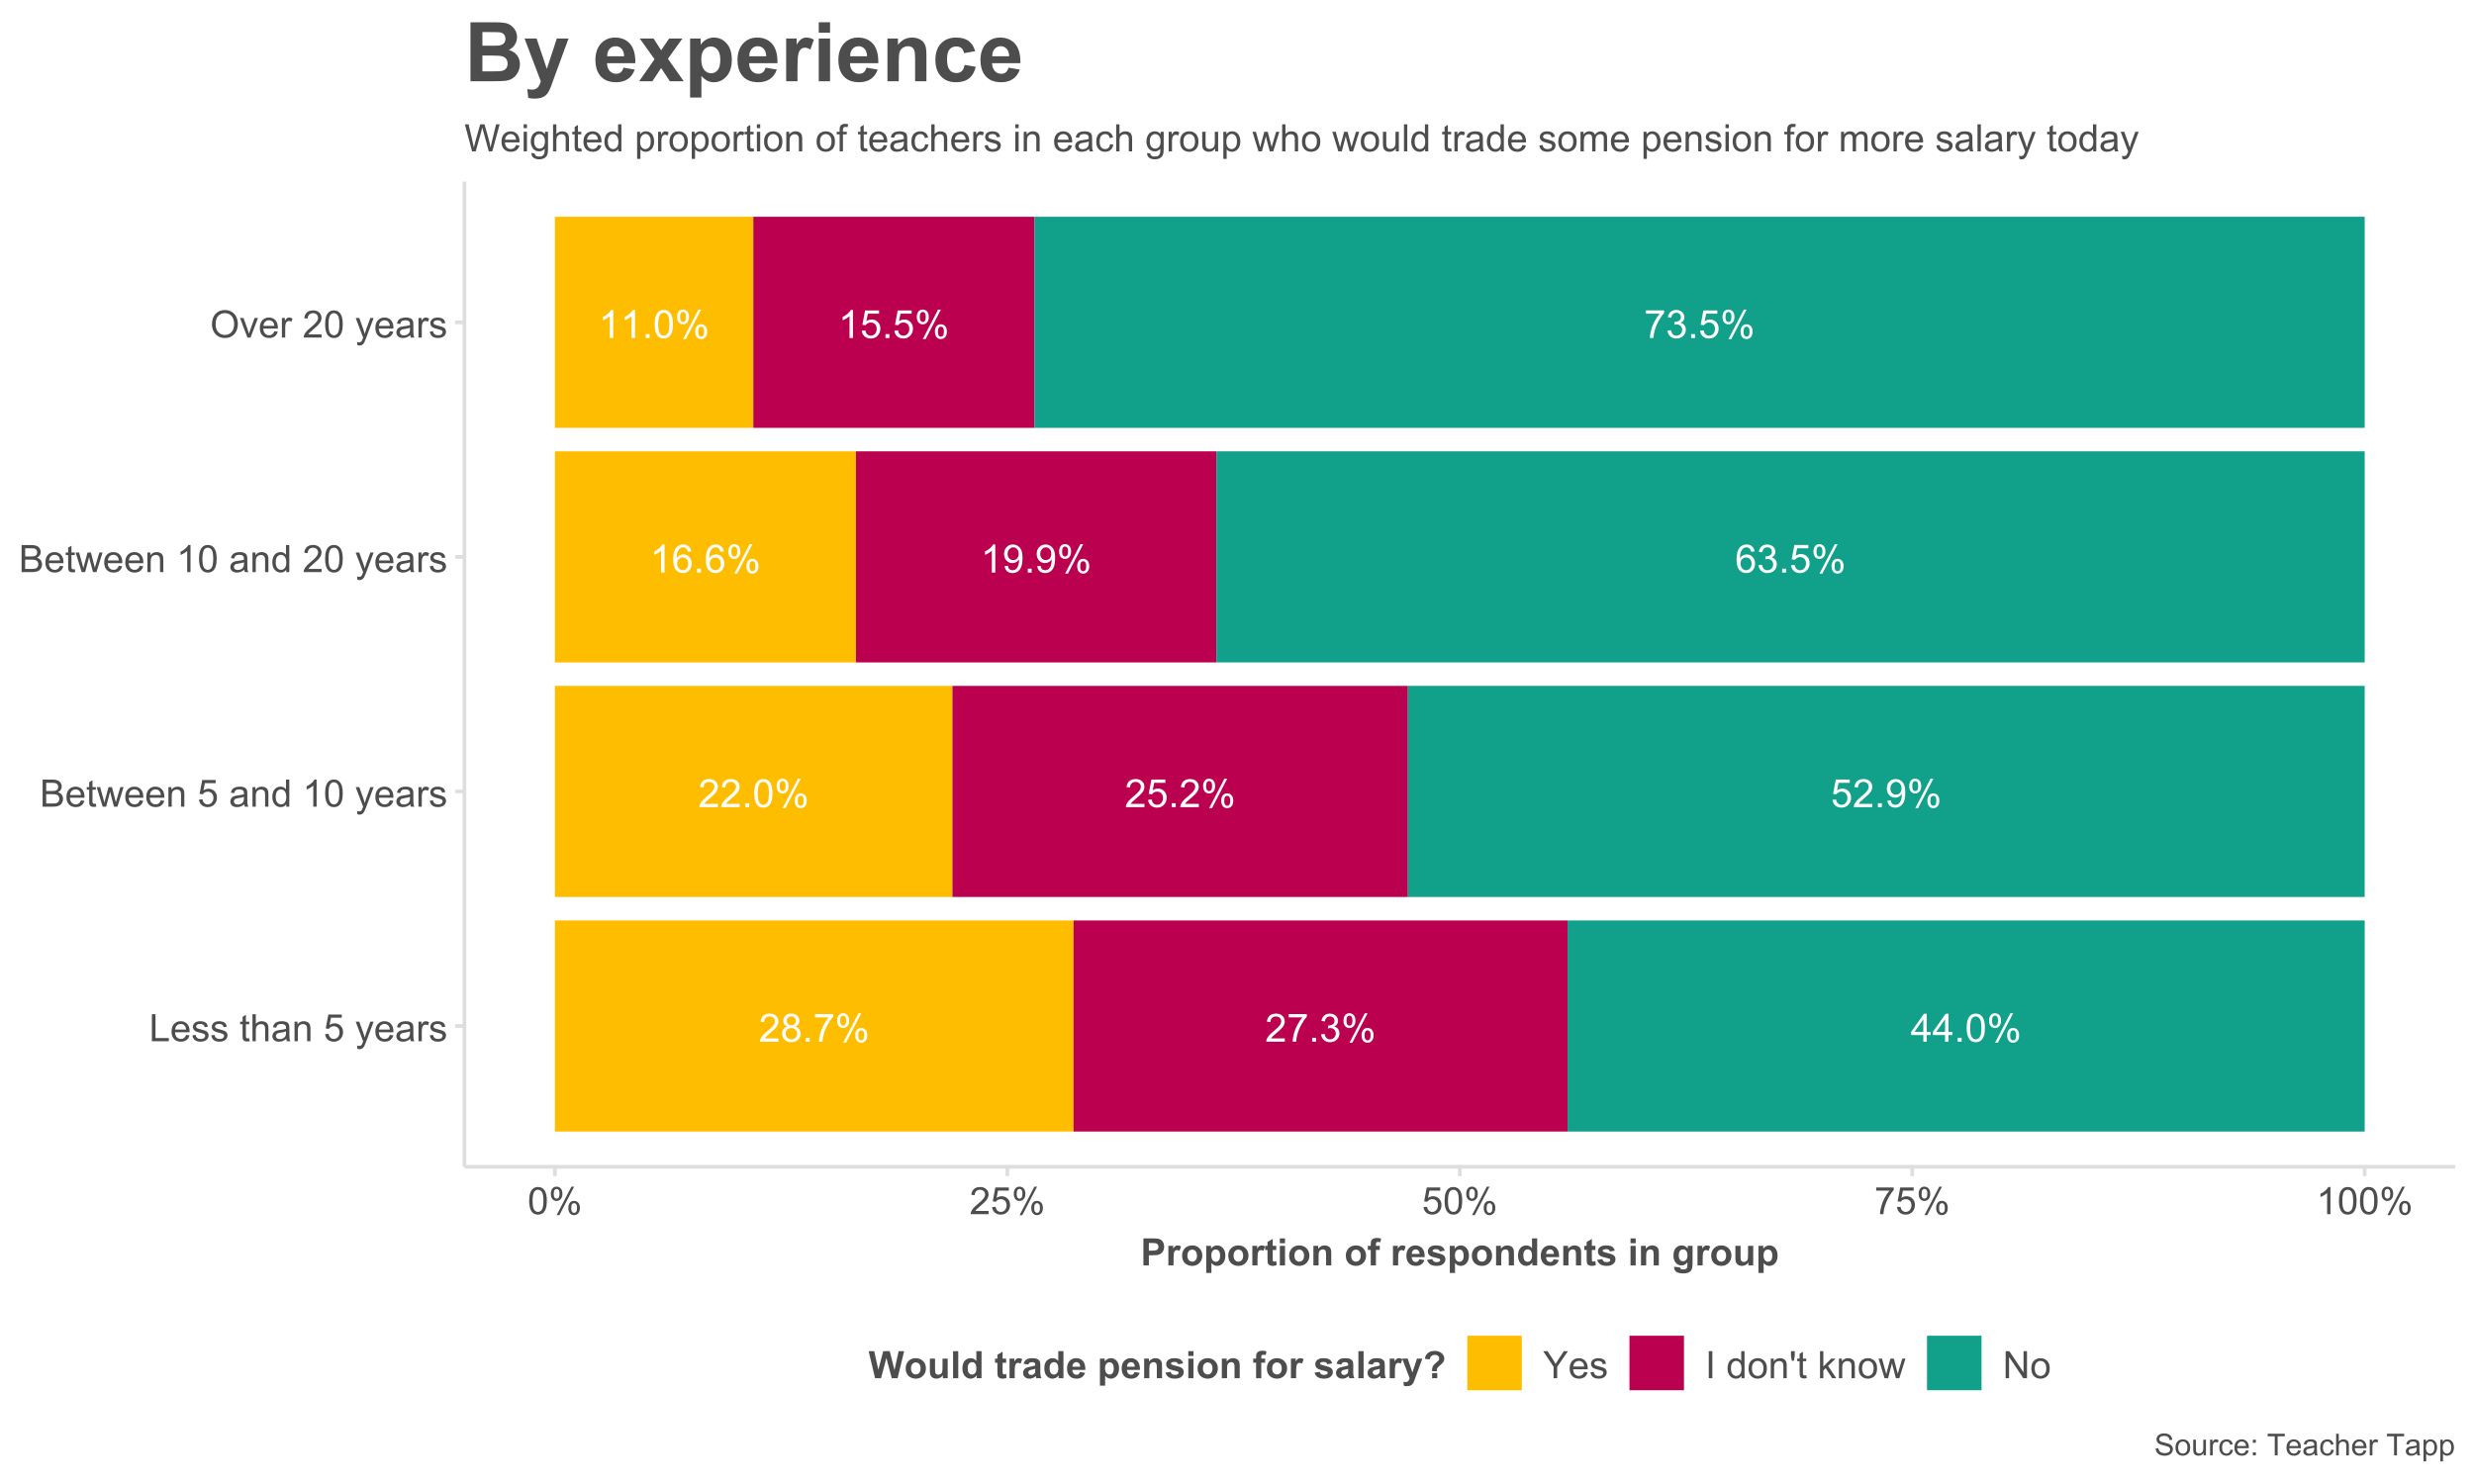 <?xml version="1.0" encoding="UTF-8"?> <svg xmlns="http://www.w3.org/2000/svg" xmlns:xlink="http://www.w3.org/1999/xlink" width="720" height="432" viewBox="0 0 720 432"><defs><g><g id="glyph-0-0"><path d="M 5.73 -0.961 L 5.73 0 L 0.344 0 C 0.336 -0.242 0.375 -0.473 0.461 -0.695 C 0.598 -1.062 0.816 -1.422 1.121 -1.777 C 1.422 -2.133 1.859 -2.547 2.43 -3.012 C 3.312 -3.738 3.914 -4.312 4.223 -4.738 C 4.535 -5.16 4.691 -5.562 4.691 -5.941 C 4.691 -6.336 4.547 -6.672 4.266 -6.945 C 3.98 -7.215 3.613 -7.352 3.156 -7.352 C 2.676 -7.352 2.289 -7.207 2 -6.918 C 1.711 -6.629 1.566 -6.23 1.562 -5.719 L 0.535 -5.824 C 0.605 -6.59 0.867 -7.176 1.328 -7.578 C 1.789 -7.98 2.406 -8.18 3.18 -8.18 C 3.961 -8.18 4.578 -7.965 5.035 -7.531 C 5.492 -7.098 5.719 -6.559 5.719 -5.918 C 5.719 -5.594 5.652 -5.273 5.52 -4.957 C 5.387 -4.641 5.164 -4.309 4.855 -3.961 C 4.543 -3.613 4.031 -3.137 3.312 -2.527 C 2.711 -2.023 2.328 -1.684 2.156 -1.504 C 1.984 -1.324 1.844 -1.145 1.734 -0.961 Z M 5.73 -0.961 "></path></g><g id="glyph-0-1"><path d="M 2.012 -4.418 C 1.598 -4.57 1.289 -4.785 1.09 -5.066 C 0.891 -5.352 0.789 -5.688 0.789 -6.078 C 0.789 -6.672 1.004 -7.172 1.43 -7.574 C 1.855 -7.977 2.422 -8.18 3.129 -8.18 C 3.84 -8.18 4.414 -7.973 4.848 -7.559 C 5.281 -7.148 5.496 -6.645 5.496 -6.051 C 5.496 -5.676 5.398 -5.344 5.199 -5.066 C 5 -4.785 4.699 -4.57 4.297 -4.418 C 4.797 -4.254 5.176 -3.992 5.438 -3.629 C 5.699 -3.266 5.828 -2.832 5.828 -2.328 C 5.828 -1.633 5.582 -1.047 5.09 -0.574 C 4.598 -0.098 3.949 0.141 3.145 0.141 C 2.34 0.141 1.691 -0.098 1.199 -0.574 C 0.707 -1.051 0.461 -1.645 0.461 -2.355 C 0.461 -2.887 0.594 -3.328 0.863 -3.688 C 1.133 -4.043 1.516 -4.289 2.012 -4.418 M 1.812 -6.113 C 1.812 -5.727 1.938 -5.414 2.184 -5.168 C 2.434 -4.922 2.754 -4.801 3.152 -4.801 C 3.535 -4.801 3.852 -4.922 4.098 -5.164 C 4.344 -5.406 4.469 -5.707 4.469 -6.059 C 4.469 -6.426 4.34 -6.734 4.086 -6.984 C 3.832 -7.234 3.52 -7.359 3.141 -7.359 C 2.758 -7.359 2.441 -7.234 2.191 -6.992 C 1.938 -6.746 1.812 -6.453 1.812 -6.113 M 1.488 -2.352 C 1.488 -2.066 1.559 -1.789 1.691 -1.523 C 1.828 -1.258 2.027 -1.051 2.297 -0.902 C 2.562 -0.758 2.848 -0.684 3.156 -0.684 C 3.633 -0.684 4.027 -0.836 4.34 -1.145 C 4.652 -1.453 4.809 -1.844 4.809 -2.316 C 4.809 -2.801 4.648 -3.195 4.328 -3.512 C 4.004 -3.828 3.605 -3.984 3.125 -3.984 C 2.652 -3.984 2.262 -3.828 1.953 -3.52 C 1.645 -3.207 1.488 -2.816 1.488 -2.352 Z M 1.488 -2.352 "></path></g><g id="glyph-0-2"><path d="M 1.035 0 L 1.035 -1.141 L 2.172 -1.141 L 2.172 0 Z M 1.035 0 "></path></g><g id="glyph-0-3"><path d="M 0.539 -7.078 L 0.539 -8.043 L 5.812 -8.043 L 5.812 -7.262 C 5.293 -6.711 4.781 -5.977 4.27 -5.062 C 3.762 -4.148 3.367 -3.207 3.09 -2.238 C 2.891 -1.559 2.762 -0.812 2.707 0 L 1.68 0 C 1.688 -0.641 1.816 -1.414 2.055 -2.324 C 2.297 -3.23 2.641 -4.105 3.094 -4.949 C 3.543 -5.793 4.023 -6.5 4.527 -7.078 Z M 0.539 -7.078 "></path></g><g id="glyph-0-4"><path d="M 0.66 -6.191 C 0.66 -6.773 0.809 -7.266 1.102 -7.676 C 1.395 -8.082 1.816 -8.285 2.371 -8.285 C 2.883 -8.285 3.309 -8.102 3.645 -7.738 C 3.977 -7.375 4.145 -6.836 4.145 -6.129 C 4.145 -5.441 3.977 -4.91 3.637 -4.539 C 3.297 -4.164 2.879 -3.98 2.383 -3.98 C 1.891 -3.98 1.48 -4.164 1.152 -4.527 C 0.824 -4.895 0.66 -5.449 0.66 -6.191 M 2.402 -7.598 C 2.152 -7.598 1.945 -7.488 1.781 -7.273 C 1.617 -7.059 1.535 -6.664 1.535 -6.09 C 1.535 -5.566 1.617 -5.199 1.785 -4.988 C 1.949 -4.773 2.156 -4.668 2.402 -4.668 C 2.652 -4.668 2.859 -4.777 3.027 -4.992 C 3.191 -5.207 3.273 -5.598 3.273 -6.168 C 3.273 -6.695 3.191 -7.062 3.023 -7.277 C 2.855 -7.488 2.648 -7.598 2.402 -7.598 M 2.406 0.301 L 6.863 -8.285 L 7.676 -8.285 L 3.234 0.301 L 2.406 0.301 M 5.93 -1.91 C 5.93 -2.496 6.074 -2.992 6.367 -3.398 C 6.66 -3.805 7.086 -4.008 7.648 -4.008 C 8.156 -4.008 8.582 -3.824 8.918 -3.461 C 9.25 -3.094 9.418 -2.559 9.418 -1.852 C 9.418 -1.16 9.25 -0.629 8.91 -0.258 C 8.57 0.113 8.152 0.301 7.652 0.301 C 7.16 0.301 6.75 0.117 6.422 -0.254 C 6.094 -0.621 5.93 -1.176 5.93 -1.91 M 7.676 -3.316 C 7.422 -3.316 7.215 -3.211 7.051 -2.996 C 6.883 -2.781 6.801 -2.387 6.801 -1.812 C 6.801 -1.293 6.887 -0.926 7.051 -0.711 C 7.219 -0.496 7.426 -0.391 7.668 -0.391 C 7.926 -0.391 8.137 -0.496 8.301 -0.711 C 8.465 -0.926 8.547 -1.32 8.547 -1.891 C 8.547 -2.414 8.465 -2.785 8.297 -3 C 8.129 -3.211 7.922 -3.316 7.676 -3.316 Z M 7.676 -3.316 "></path></g><g id="glyph-0-5"><path d="M 0.477 -2.152 L 1.477 -2.285 C 1.594 -1.719 1.789 -1.309 2.066 -1.059 C 2.34 -0.809 2.676 -0.684 3.074 -0.684 C 3.543 -0.684 3.941 -0.848 4.266 -1.172 C 4.59 -1.5 4.75 -1.902 4.75 -2.383 C 4.75 -2.844 4.602 -3.223 4.301 -3.52 C 4 -3.82 3.621 -3.969 3.156 -3.969 C 2.969 -3.969 2.73 -3.93 2.449 -3.855 L 2.562 -4.734 C 2.629 -4.727 2.684 -4.723 2.723 -4.723 C 3.148 -4.723 3.531 -4.836 3.875 -5.059 C 4.215 -5.281 4.383 -5.621 4.383 -6.086 C 4.383 -6.453 4.262 -6.754 4.012 -6.996 C 3.766 -7.238 3.445 -7.359 3.051 -7.359 C 2.66 -7.359 2.336 -7.234 2.078 -6.992 C 1.82 -6.746 1.652 -6.379 1.578 -5.891 L 0.578 -6.07 C 0.699 -6.738 0.977 -7.258 1.41 -7.629 C 1.844 -7.996 2.383 -8.18 3.027 -8.18 C 3.473 -8.18 3.883 -8.086 4.258 -7.895 C 4.633 -7.703 4.918 -7.441 5.117 -7.113 C 5.312 -6.785 5.414 -6.434 5.414 -6.062 C 5.414 -5.711 5.316 -5.391 5.129 -5.102 C 4.941 -4.812 4.66 -4.582 4.289 -4.414 C 4.773 -4.301 5.145 -4.07 5.414 -3.719 C 5.68 -3.371 5.812 -2.934 5.812 -2.406 C 5.812 -1.695 5.555 -1.094 5.035 -0.598 C 4.516 -0.102 3.859 0.145 3.066 0.145 C 2.352 0.145 1.758 -0.07 1.285 -0.496 C 0.812 -0.922 0.543 -1.473 0.477 -2.152 Z M 0.477 -2.152 "></path></g><g id="glyph-0-6"><path d="M 3.68 0 L 3.68 -1.949 L 0.145 -1.949 L 0.145 -2.867 L 3.863 -8.148 L 4.68 -8.148 L 4.68 -2.867 L 5.781 -2.867 L 5.781 -1.949 L 4.68 -1.949 L 4.68 0 L 3.68 0 M 3.68 -2.867 L 3.68 -6.539 L 1.129 -2.867 Z M 3.68 -2.867 "></path></g><g id="glyph-0-7"><path d="M 0.473 -4.02 C 0.473 -4.98 0.57 -5.758 0.77 -6.344 C 0.969 -6.93 1.262 -7.383 1.652 -7.703 C 2.043 -8.02 2.535 -8.18 3.129 -8.18 C 3.566 -8.18 3.949 -8.094 4.277 -7.918 C 4.609 -7.738 4.883 -7.488 5.098 -7.156 C 5.312 -6.824 5.48 -6.418 5.602 -5.945 C 5.723 -5.469 5.785 -4.824 5.785 -4.02 C 5.785 -3.062 5.688 -2.289 5.492 -1.703 C 5.293 -1.117 5 -0.664 4.609 -0.34 C 4.219 -0.02 3.727 0.141 3.129 0.141 C 2.344 0.141 1.727 -0.145 1.277 -0.707 C 0.742 -1.383 0.473 -2.488 0.473 -4.02 M 1.5 -4.02 C 1.5 -2.68 1.656 -1.789 1.969 -1.348 C 2.281 -0.906 2.668 -0.684 3.129 -0.684 C 3.59 -0.684 3.973 -0.906 4.289 -1.352 C 4.602 -1.797 4.758 -2.684 4.758 -4.02 C 4.758 -5.359 4.602 -6.25 4.289 -6.691 C 3.973 -7.133 3.586 -7.352 3.117 -7.352 C 2.656 -7.352 2.293 -7.156 2.016 -6.77 C 1.672 -6.273 1.5 -5.355 1.5 -4.02 Z M 1.5 -4.02 "></path></g><g id="glyph-0-8"><path d="M 0.473 -2.133 L 1.523 -2.223 C 1.602 -1.711 1.781 -1.328 2.066 -1.07 C 2.348 -0.812 2.691 -0.684 3.09 -0.684 C 3.57 -0.684 3.98 -0.863 4.312 -1.227 C 4.645 -1.59 4.812 -2.074 4.812 -2.672 C 4.812 -3.242 4.652 -3.695 4.332 -4.023 C 4.012 -4.352 3.59 -4.52 3.074 -4.52 C 2.75 -4.52 2.461 -4.445 2.199 -4.297 C 1.941 -4.152 1.738 -3.961 1.59 -3.73 L 0.648 -3.852 L 1.438 -8.035 L 5.492 -8.035 L 5.492 -7.078 L 2.238 -7.078 L 1.801 -4.891 C 2.289 -5.23 2.801 -5.402 3.34 -5.402 C 4.051 -5.402 4.652 -5.156 5.141 -4.664 C 5.629 -4.168 5.875 -3.535 5.875 -2.762 C 5.875 -2.023 5.66 -1.387 5.23 -0.852 C 4.707 -0.191 3.992 0.141 3.09 0.141 C 2.348 0.141 1.742 -0.07 1.273 -0.484 C 0.809 -0.898 0.539 -1.449 0.473 -2.133 Z M 0.473 -2.133 "></path></g><g id="glyph-0-9"><path d="M 0.621 -1.883 L 1.582 -1.973 C 1.664 -1.52 1.82 -1.191 2.051 -0.988 C 2.281 -0.785 2.574 -0.684 2.934 -0.684 C 3.242 -0.684 3.512 -0.754 3.742 -0.895 C 3.973 -1.035 4.164 -1.223 4.312 -1.457 C 4.461 -1.695 4.586 -2.012 4.684 -2.41 C 4.785 -2.812 4.836 -3.219 4.836 -3.633 C 4.836 -3.68 4.832 -3.746 4.828 -3.836 C 4.629 -3.516 4.355 -3.258 4.008 -3.059 C 3.664 -2.859 3.289 -2.762 2.883 -2.762 C 2.211 -2.762 1.641 -3.008 1.172 -3.496 C 0.707 -3.984 0.473 -4.629 0.473 -5.43 C 0.473 -6.254 0.715 -6.922 1.203 -7.426 C 1.691 -7.93 2.301 -8.18 3.035 -8.18 C 3.562 -8.18 4.047 -8.039 4.488 -7.754 C 4.926 -7.469 5.262 -7.059 5.488 -6.531 C 5.715 -6.004 5.828 -5.242 5.828 -4.238 C 5.828 -3.199 5.715 -2.371 5.492 -1.754 C 5.266 -1.137 4.93 -0.668 4.48 -0.344 C 4.035 -0.023 3.512 0.141 2.91 0.141 C 2.273 0.141 1.754 -0.039 1.352 -0.391 C 0.945 -0.746 0.703 -1.242 0.621 -1.883 M 4.719 -5.48 C 4.719 -6.055 4.566 -6.508 4.258 -6.848 C 3.953 -7.184 3.586 -7.352 3.156 -7.352 C 2.711 -7.352 2.324 -7.172 1.996 -6.809 C 1.664 -6.445 1.5 -5.973 1.5 -5.395 C 1.5 -4.879 1.656 -4.457 1.969 -4.133 C 2.281 -3.809 2.668 -3.645 3.129 -3.645 C 3.59 -3.645 3.973 -3.809 4.27 -4.133 C 4.57 -4.457 4.719 -4.906 4.719 -5.48 Z M 4.719 -5.48 "></path></g><g id="glyph-0-10"><path d="M 4.238 0 L 3.238 0 L 3.238 -6.375 C 3 -6.145 2.684 -5.914 2.293 -5.684 C 1.902 -5.457 1.551 -5.281 1.238 -5.168 L 1.238 -6.137 C 1.797 -6.398 2.289 -6.715 2.707 -7.09 C 3.125 -7.465 3.422 -7.828 3.594 -8.18 L 4.238 -8.18 Z M 4.238 0 "></path></g><g id="glyph-0-11"><path d="M 5.664 -6.152 L 4.668 -6.074 C 4.578 -6.465 4.453 -6.754 4.289 -6.93 C 4.02 -7.215 3.688 -7.359 3.289 -7.359 C 2.973 -7.359 2.691 -7.27 2.449 -7.09 C 2.137 -6.859 1.887 -6.527 1.707 -6.086 C 1.523 -5.645 1.43 -5.016 1.422 -4.203 C 1.664 -4.566 1.957 -4.84 2.305 -5.02 C 2.656 -5.195 3.02 -5.285 3.402 -5.285 C 4.066 -5.285 4.637 -5.039 5.105 -4.547 C 5.574 -4.059 5.809 -3.422 5.809 -2.645 C 5.809 -2.133 5.695 -1.66 5.477 -1.219 C 5.258 -0.781 4.953 -0.445 4.566 -0.211 C 4.184 0.023 3.746 0.141 3.258 0.141 C 2.422 0.141 1.742 -0.168 1.219 -0.781 C 0.691 -1.395 0.43 -2.406 0.43 -3.812 C 0.43 -5.387 0.719 -6.531 1.301 -7.246 C 1.809 -7.867 2.492 -8.18 3.352 -8.18 C 3.992 -8.18 4.516 -8 4.926 -7.641 C 5.336 -7.281 5.582 -6.785 5.664 -6.152 M 1.578 -2.641 C 1.578 -2.297 1.652 -1.965 1.797 -1.652 C 1.945 -1.336 2.148 -1.094 2.41 -0.93 C 2.676 -0.766 2.949 -0.684 3.238 -0.684 C 3.664 -0.684 4.023 -0.855 4.328 -1.195 C 4.633 -1.535 4.785 -2 4.785 -2.586 C 4.785 -3.148 4.633 -3.59 4.336 -3.914 C 4.035 -4.238 3.656 -4.402 3.199 -4.402 C 2.75 -4.402 2.367 -4.238 2.051 -3.914 C 1.734 -3.59 1.578 -3.164 1.578 -2.641 Z M 1.578 -2.641 "></path></g><g id="glyph-1-0"><path d="M 0.805 0 L 0.805 -7.875 L 1.848 -7.875 L 1.848 -0.93 L 5.727 -0.93 L 5.727 0 Z M 0.805 0 "></path></g><g id="glyph-1-1"><path d="M 4.629 -1.836 L 5.629 -1.715 C 5.473 -1.129 5.18 -0.676 4.754 -0.355 C 4.328 -0.031 3.781 0.129 3.121 0.129 C 2.285 0.129 1.625 -0.129 1.137 -0.641 C 0.648 -1.156 0.402 -1.875 0.402 -2.805 C 0.402 -3.762 0.648 -4.508 1.145 -5.039 C 1.637 -5.566 2.277 -5.832 3.066 -5.832 C 3.828 -5.832 4.453 -5.574 4.938 -5.055 C 5.418 -4.535 5.66 -3.805 5.66 -2.863 C 5.66 -2.805 5.66 -2.719 5.656 -2.605 L 1.402 -2.605 C 1.438 -1.977 1.613 -1.5 1.934 -1.164 C 2.254 -0.832 2.648 -0.664 3.125 -0.664 C 3.48 -0.664 3.781 -0.758 4.035 -0.945 C 4.285 -1.133 4.484 -1.43 4.629 -1.836 M 1.457 -3.398 L 4.641 -3.398 C 4.598 -3.879 4.477 -4.238 4.273 -4.48 C 3.969 -4.852 3.566 -5.039 3.078 -5.039 C 2.633 -5.039 2.262 -4.891 1.957 -4.594 C 1.656 -4.297 1.488 -3.898 1.457 -3.398 Z M 1.457 -3.398 "></path></g><g id="glyph-1-2"><path d="M 0.34 -1.703 L 1.293 -1.852 C 1.348 -1.469 1.496 -1.176 1.742 -0.973 C 1.988 -0.77 2.332 -0.664 2.773 -0.664 C 3.215 -0.664 3.547 -0.758 3.758 -0.938 C 3.977 -1.117 4.082 -1.332 4.082 -1.574 C 4.082 -1.793 3.988 -1.965 3.797 -2.09 C 3.664 -2.176 3.336 -2.285 2.809 -2.418 C 2.102 -2.598 1.609 -2.75 1.336 -2.883 C 1.062 -3.012 0.852 -3.191 0.711 -3.426 C 0.57 -3.656 0.5 -3.91 0.5 -4.188 C 0.5 -4.445 0.559 -4.68 0.676 -4.895 C 0.789 -5.113 0.949 -5.293 1.148 -5.438 C 1.301 -5.547 1.504 -5.641 1.766 -5.719 C 2.023 -5.793 2.301 -5.832 2.602 -5.832 C 3.047 -5.832 3.441 -5.77 3.777 -5.641 C 4.117 -5.512 4.367 -5.336 4.527 -5.117 C 4.688 -4.895 4.801 -4.602 4.859 -4.234 L 3.914 -4.102 C 3.871 -4.398 3.75 -4.625 3.543 -4.789 C 3.336 -4.957 3.047 -5.039 2.668 -5.039 C 2.227 -5.039 1.91 -4.965 1.719 -4.816 C 1.527 -4.672 1.434 -4.5 1.434 -4.301 C 1.434 -4.176 1.473 -4.062 1.551 -3.965 C 1.633 -3.859 1.754 -3.773 1.922 -3.707 C 2.02 -3.672 2.305 -3.586 2.777 -3.461 C 3.461 -3.277 3.938 -3.125 4.207 -3.012 C 4.48 -2.895 4.691 -2.727 4.844 -2.504 C 5 -2.281 5.074 -2.004 5.074 -1.676 C 5.074 -1.352 4.98 -1.051 4.793 -0.766 C 4.605 -0.48 4.336 -0.262 3.98 -0.105 C 3.625 0.051 3.223 0.129 2.777 0.129 C 2.035 0.129 1.473 -0.023 1.082 -0.332 C 0.695 -0.641 0.445 -1.098 0.34 -1.703 Z M 0.34 -1.703 "></path></g><g id="glyph-1-3"> </g><g id="glyph-1-4"><path d="M 2.836 -0.863 L 2.977 -0.012 C 2.703 0.047 2.461 0.074 2.246 0.074 C 1.895 0.074 1.621 0.02 1.43 -0.09 C 1.234 -0.203 1.098 -0.348 1.02 -0.527 C 0.941 -0.711 0.902 -1.09 0.902 -1.672 L 0.902 -4.953 L 0.195 -4.953 L 0.195 -5.703 L 0.902 -5.703 L 0.902 -7.117 L 1.863 -7.695 L 1.863 -5.703 L 2.836 -5.703 L 2.836 -4.953 L 1.863 -4.953 L 1.863 -1.617 C 1.863 -1.34 1.879 -1.164 1.914 -1.086 C 1.949 -1.008 2.004 -0.945 2.082 -0.898 C 2.16 -0.852 2.27 -0.828 2.41 -0.828 C 2.52 -0.828 2.66 -0.84 2.836 -0.863 Z M 2.836 -0.863 "></path></g><g id="glyph-1-5"><path d="M 0.727 0 L 0.727 -7.875 L 1.691 -7.875 L 1.691 -5.047 C 2.145 -5.57 2.711 -5.832 3.398 -5.832 C 3.824 -5.832 4.188 -5.75 4.5 -5.582 C 4.812 -5.418 5.035 -5.188 5.168 -4.895 C 5.305 -4.598 5.371 -4.172 5.371 -3.613 L 5.371 0 L 4.406 0 L 4.406 -3.613 C 4.406 -4.098 4.301 -4.449 4.09 -4.672 C 3.879 -4.891 3.586 -5 3.203 -5 C 2.914 -5 2.645 -4.926 2.395 -4.777 C 2.141 -4.629 1.961 -4.426 1.852 -4.172 C 1.746 -3.918 1.691 -3.566 1.691 -3.121 L 1.691 0 Z M 0.727 0 "></path></g><g id="glyph-1-6"><path d="M 4.445 -0.703 C 4.09 -0.398 3.746 -0.184 3.414 -0.059 C 3.082 0.066 2.727 0.129 2.348 0.129 C 1.719 0.129 1.238 -0.023 0.902 -0.332 C 0.566 -0.637 0.398 -1.027 0.398 -1.504 C 0.398 -1.781 0.461 -2.039 0.59 -2.27 C 0.715 -2.5 0.883 -2.688 1.086 -2.824 C 1.293 -2.965 1.523 -3.07 1.781 -3.141 C 1.973 -3.191 2.258 -3.242 2.641 -3.289 C 3.422 -3.379 3.996 -3.492 4.367 -3.621 C 4.371 -3.754 4.371 -3.836 4.371 -3.871 C 4.371 -4.266 4.281 -4.543 4.098 -4.703 C 3.852 -4.922 3.484 -5.031 2.996 -5.031 C 2.543 -5.031 2.207 -4.953 1.988 -4.793 C 1.773 -4.633 1.613 -4.352 1.508 -3.949 L 0.562 -4.078 C 0.648 -4.48 0.793 -4.809 0.988 -5.059 C 1.184 -5.305 1.469 -5.496 1.844 -5.633 C 2.215 -5.766 2.645 -5.832 3.137 -5.832 C 3.625 -5.832 4.02 -5.777 4.324 -5.66 C 4.629 -5.547 4.852 -5.402 4.996 -5.23 C 5.137 -5.055 5.238 -4.836 5.297 -4.57 C 5.328 -4.406 5.344 -4.109 5.344 -3.68 L 5.344 -2.391 C 5.344 -1.492 5.363 -0.922 5.406 -0.684 C 5.445 -0.445 5.527 -0.219 5.648 0 L 4.641 0 C 4.539 -0.199 4.477 -0.434 4.445 -0.703 M 4.367 -2.863 C 4.016 -2.719 3.488 -2.598 2.789 -2.496 C 2.391 -2.441 2.109 -2.375 1.945 -2.305 C 1.781 -2.234 1.652 -2.129 1.562 -1.988 C 1.473 -1.852 1.43 -1.699 1.43 -1.531 C 1.43 -1.273 1.527 -1.059 1.723 -0.887 C 1.918 -0.715 2.203 -0.629 2.578 -0.629 C 2.949 -0.629 3.281 -0.711 3.57 -0.871 C 3.863 -1.035 4.074 -1.258 4.211 -1.543 C 4.316 -1.762 4.367 -2.082 4.367 -2.508 Z M 4.367 -2.863 "></path></g><g id="glyph-1-7"><path d="M 0.727 0 L 0.727 -5.703 L 1.594 -5.703 L 1.594 -4.895 C 2.016 -5.52 2.621 -5.832 3.41 -5.832 C 3.754 -5.832 4.07 -5.77 4.359 -5.648 C 4.648 -5.523 4.863 -5.363 5.008 -5.16 C 5.148 -4.961 5.25 -4.723 5.305 -4.445 C 5.344 -4.27 5.359 -3.953 5.359 -3.508 L 5.359 0 L 4.395 0 L 4.395 -3.469 C 4.395 -3.863 4.355 -4.156 4.281 -4.352 C 4.207 -4.547 4.07 -4.703 3.879 -4.82 C 3.688 -4.938 3.465 -4.996 3.207 -4.996 C 2.793 -4.996 2.438 -4.863 2.141 -4.602 C 1.84 -4.34 1.691 -3.844 1.691 -3.117 L 1.691 0 Z M 0.727 0 "></path></g><g id="glyph-1-8"><path d="M 0.457 -2.062 L 1.473 -2.148 C 1.547 -1.656 1.723 -1.281 1.996 -1.035 C 2.27 -0.785 2.602 -0.66 2.984 -0.66 C 3.453 -0.66 3.844 -0.836 4.168 -1.188 C 4.492 -1.539 4.652 -2.004 4.652 -2.582 C 4.652 -3.137 4.496 -3.57 4.188 -3.891 C 3.879 -4.207 3.473 -4.367 2.969 -4.367 C 2.66 -4.367 2.379 -4.297 2.125 -4.156 C 1.875 -4.012 1.68 -3.828 1.535 -3.605 L 0.629 -3.723 L 1.391 -7.766 L 5.305 -7.766 L 5.305 -6.844 L 2.164 -6.844 L 1.742 -4.727 C 2.211 -5.055 2.707 -5.219 3.227 -5.219 C 3.914 -5.219 4.496 -4.984 4.969 -4.508 C 5.441 -4.031 5.676 -3.418 5.676 -2.668 C 5.676 -1.957 5.469 -1.34 5.055 -0.82 C 4.551 -0.184 3.859 0.133 2.984 0.133 C 2.27 0.133 1.688 -0.066 1.234 -0.469 C 0.781 -0.867 0.52 -1.398 0.457 -2.062 Z M 0.457 -2.062 "></path></g><g id="glyph-1-9"><path d="M 0.684 2.195 L 0.574 1.289 C 0.785 1.348 0.969 1.375 1.129 1.375 C 1.344 1.375 1.516 1.34 1.645 1.266 C 1.773 1.195 1.879 1.094 1.961 0.969 C 2.02 0.871 2.121 0.629 2.258 0.246 C 2.273 0.195 2.301 0.113 2.344 0.012 L 0.176 -5.703 L 1.219 -5.703 L 2.406 -2.402 C 2.559 -1.98 2.699 -1.543 2.82 -1.078 C 2.93 -1.523 3.062 -1.957 3.219 -2.379 L 4.438 -5.703 L 5.402 -5.703 L 3.234 0.098 C 3 0.723 2.82 1.156 2.691 1.391 C 2.52 1.711 2.32 1.945 2.102 2.094 C 1.879 2.242 1.613 2.316 1.305 2.316 C 1.117 2.316 0.91 2.277 0.684 2.195 Z M 0.684 2.195 "></path></g><g id="glyph-1-10"><path d="M 0.715 0 L 0.715 -5.703 L 1.586 -5.703 L 1.586 -4.84 C 1.805 -5.242 2.012 -5.512 2.199 -5.641 C 2.387 -5.77 2.594 -5.832 2.82 -5.832 C 3.145 -5.832 3.477 -5.73 3.812 -5.523 L 3.48 -4.625 C 3.242 -4.766 3.008 -4.832 2.773 -4.836 C 2.559 -4.832 2.371 -4.77 2.203 -4.645 C 2.035 -4.516 1.914 -4.34 1.844 -4.113 C 1.734 -3.77 1.68 -3.395 1.68 -2.984 L 1.68 0 Z M 0.715 0 "></path></g><g id="glyph-1-11"><path d="M 0.805 0 L 0.805 -7.875 L 3.758 -7.875 C 4.359 -7.875 4.844 -7.793 5.207 -7.637 C 5.57 -7.477 5.855 -7.23 6.062 -6.898 C 6.266 -6.566 6.371 -6.223 6.371 -5.859 C 6.371 -5.523 6.277 -5.207 6.098 -4.91 C 5.914 -4.613 5.637 -4.371 5.27 -4.188 C 5.746 -4.051 6.113 -3.812 6.367 -3.477 C 6.625 -3.137 6.75 -2.742 6.75 -2.281 C 6.75 -1.914 6.672 -1.57 6.52 -1.254 C 6.363 -0.938 6.168 -0.691 5.941 -0.52 C 5.711 -0.348 5.426 -0.219 5.078 -0.133 C 4.734 -0.043 4.309 0 3.809 0 L 0.805 0 M 1.848 -4.566 L 3.551 -4.566 C 4.012 -4.566 4.344 -4.598 4.543 -4.656 C 4.809 -4.734 5.008 -4.867 5.145 -5.047 C 5.277 -5.23 5.344 -5.461 5.344 -5.734 C 5.344 -5.996 5.281 -6.227 5.156 -6.426 C 5.031 -6.625 4.852 -6.762 4.617 -6.836 C 4.387 -6.906 3.988 -6.945 3.422 -6.945 L 1.848 -6.945 L 1.848 -4.566 M 1.848 -0.93 L 3.809 -0.93 C 4.145 -0.93 4.383 -0.941 4.516 -0.969 C 4.758 -1.008 4.957 -1.082 5.117 -1.18 C 5.281 -1.281 5.414 -1.43 5.516 -1.621 C 5.621 -1.812 5.672 -2.031 5.672 -2.281 C 5.672 -2.578 5.598 -2.832 5.445 -3.047 C 5.297 -3.266 5.086 -3.418 4.82 -3.504 C 4.555 -3.594 4.168 -3.637 3.668 -3.637 L 1.848 -3.637 Z M 1.848 -0.93 "></path></g><g id="glyph-1-12"><path d="M 1.777 0 L 0.031 -5.703 L 1.031 -5.703 L 1.938 -2.41 L 2.277 -1.188 C 2.293 -1.246 2.391 -1.641 2.574 -2.363 L 3.48 -5.703 L 4.473 -5.703 L 5.328 -2.395 L 5.613 -1.305 L 5.941 -2.406 L 6.918 -5.703 L 7.859 -5.703 L 6.074 0 L 5.07 0 L 4.164 -3.414 L 3.941 -4.387 L 2.789 0 Z M 1.777 0 "></path></g><g id="glyph-1-13"><path d="M 4.426 0 L 4.426 -0.719 C 4.062 -0.152 3.531 0.129 2.832 0.129 C 2.375 0.129 1.957 0.004 1.578 -0.246 C 1.195 -0.496 0.898 -0.848 0.691 -1.297 C 0.48 -1.746 0.375 -2.262 0.375 -2.848 C 0.375 -3.414 0.473 -3.934 0.66 -4.395 C 0.852 -4.859 1.137 -5.215 1.516 -5.461 C 1.895 -5.711 2.32 -5.832 2.789 -5.832 C 3.133 -5.832 3.438 -5.762 3.707 -5.617 C 3.977 -5.469 4.191 -5.281 4.359 -5.047 L 4.359 -7.875 L 5.324 -7.875 L 5.324 0 L 4.426 0 M 1.371 -2.848 C 1.371 -2.117 1.523 -1.57 1.832 -1.207 C 2.141 -0.848 2.504 -0.664 2.922 -0.664 C 3.344 -0.664 3.703 -0.84 4 -1.184 C 4.293 -1.531 4.441 -2.059 4.441 -2.766 C 4.441 -3.547 4.293 -4.121 3.992 -4.484 C 3.691 -4.852 3.32 -5.031 2.879 -5.031 C 2.449 -5.031 2.09 -4.855 1.801 -4.508 C 1.516 -4.156 1.371 -3.602 1.371 -2.848 Z M 1.371 -2.848 "></path></g><g id="glyph-1-14"><path d="M 4.098 0 L 3.133 0 L 3.133 -6.16 C 2.898 -5.938 2.594 -5.715 2.215 -5.496 C 1.836 -5.273 1.5 -5.105 1.199 -4.996 L 1.199 -5.93 C 1.738 -6.184 2.211 -6.492 2.617 -6.852 C 3.02 -7.215 3.309 -7.566 3.477 -7.906 L 4.098 -7.906 Z M 4.098 0 "></path></g><g id="glyph-1-15"><path d="M 0.457 -3.883 C 0.457 -4.812 0.551 -5.562 0.742 -6.133 C 0.934 -6.699 1.219 -7.137 1.598 -7.445 C 1.977 -7.754 2.449 -7.906 3.023 -7.906 C 3.445 -7.906 3.816 -7.82 4.137 -7.652 C 4.453 -7.48 4.719 -7.234 4.926 -6.914 C 5.133 -6.594 5.297 -6.203 5.414 -5.746 C 5.531 -5.285 5.59 -4.664 5.59 -3.883 C 5.59 -2.961 5.496 -2.215 5.305 -1.645 C 5.117 -1.078 4.832 -0.641 4.457 -0.332 C 4.078 -0.02 3.602 0.133 3.023 0.133 C 2.266 0.133 1.668 -0.137 1.234 -0.684 C 0.715 -1.336 0.457 -2.406 0.457 -3.883 M 1.449 -3.883 C 1.449 -2.59 1.602 -1.73 1.902 -1.301 C 2.207 -0.875 2.578 -0.66 3.023 -0.66 C 3.469 -0.66 3.84 -0.875 4.145 -1.305 C 4.445 -1.734 4.598 -2.594 4.598 -3.883 C 4.598 -5.18 4.445 -6.039 4.145 -6.469 C 3.84 -6.895 3.465 -7.105 3.012 -7.105 C 2.57 -7.105 2.215 -6.918 1.949 -6.543 C 1.617 -6.062 1.449 -5.176 1.449 -3.883 Z M 1.449 -3.883 "></path></g><g id="glyph-1-16"><path d="M 5.539 -0.93 L 5.539 0 L 0.332 0 C 0.324 -0.234 0.363 -0.457 0.445 -0.672 C 0.578 -1.027 0.789 -1.375 1.082 -1.719 C 1.375 -2.062 1.797 -2.461 2.348 -2.91 C 3.203 -3.613 3.781 -4.168 4.082 -4.578 C 4.383 -4.988 4.531 -5.375 4.531 -5.742 C 4.531 -6.125 4.395 -6.449 4.121 -6.711 C 3.848 -6.973 3.492 -7.105 3.051 -7.105 C 2.586 -7.105 2.211 -6.965 1.934 -6.688 C 1.656 -6.406 1.512 -6.02 1.508 -5.527 L 0.516 -5.629 C 0.582 -6.371 0.84 -6.934 1.285 -7.324 C 1.727 -7.711 2.324 -7.906 3.07 -7.906 C 3.828 -7.906 4.426 -7.695 4.867 -7.277 C 5.305 -6.859 5.527 -6.34 5.527 -5.719 C 5.527 -5.406 5.461 -5.094 5.332 -4.789 C 5.203 -4.488 4.992 -4.168 4.691 -3.828 C 4.395 -3.492 3.895 -3.031 3.203 -2.445 C 2.621 -1.957 2.25 -1.625 2.086 -1.453 C 1.918 -1.277 1.781 -1.105 1.676 -0.93 Z M 5.539 -0.93 "></path></g><g id="glyph-1-17"><path d="M 0.531 -3.836 C 0.531 -5.141 0.883 -6.164 1.586 -6.906 C 2.285 -7.645 3.191 -8.016 4.301 -8.016 C 5.027 -8.016 5.684 -7.84 6.27 -7.492 C 6.852 -7.145 7.297 -6.66 7.602 -6.039 C 7.91 -5.418 8.062 -4.715 8.062 -3.926 C 8.062 -3.129 7.902 -2.414 7.578 -1.781 C 7.258 -1.152 6.801 -0.676 6.211 -0.352 C 5.617 -0.027 4.98 0.133 4.297 0.133 C 3.555 0.133 2.895 -0.043 2.309 -0.402 C 1.727 -0.762 1.285 -1.25 0.984 -1.867 C 0.684 -2.488 0.531 -3.145 0.531 -3.836 M 1.605 -3.82 C 1.605 -2.871 1.859 -2.121 2.371 -1.578 C 2.883 -1.031 3.523 -0.758 4.293 -0.758 C 5.074 -0.758 5.723 -1.031 6.227 -1.586 C 6.734 -2.137 6.988 -2.918 6.988 -3.93 C 6.988 -4.574 6.879 -5.133 6.664 -5.609 C 6.445 -6.09 6.129 -6.457 5.711 -6.723 C 5.297 -6.984 4.828 -7.117 4.309 -7.117 C 3.57 -7.117 2.934 -6.863 2.402 -6.355 C 1.871 -5.852 1.605 -5.004 1.605 -3.82 Z M 1.605 -3.82 "></path></g><g id="glyph-1-18"><path d="M 2.309 0 L 0.141 -5.703 L 1.16 -5.703 L 2.383 -2.289 C 2.516 -1.918 2.641 -1.535 2.75 -1.141 C 2.836 -1.438 2.957 -1.801 3.109 -2.223 L 4.379 -5.703 L 5.371 -5.703 L 3.211 0 Z M 2.309 0 "></path></g><g id="glyph-1-19"><path d="M 0.641 -5.984 C 0.641 -6.547 0.781 -7.023 1.062 -7.418 C 1.348 -7.812 1.758 -8.008 2.293 -8.008 C 2.789 -8.008 3.195 -7.832 3.52 -7.48 C 3.844 -7.125 4.008 -6.609 4.008 -5.926 C 4.008 -5.258 3.844 -4.746 3.516 -4.387 C 3.188 -4.027 2.785 -3.844 2.305 -3.844 C 1.828 -3.844 1.43 -4.023 1.113 -4.379 C 0.797 -4.73 0.641 -5.266 0.641 -5.984 M 2.32 -7.344 C 2.082 -7.344 1.879 -7.238 1.723 -7.031 C 1.562 -6.824 1.484 -6.441 1.484 -5.887 C 1.484 -5.383 1.562 -5.027 1.723 -4.82 C 1.887 -4.613 2.086 -4.512 2.32 -4.512 C 2.562 -4.512 2.766 -4.617 2.926 -4.824 C 3.082 -5.031 3.164 -5.41 3.164 -5.961 C 3.164 -6.469 3.082 -6.828 2.922 -7.035 C 2.762 -7.238 2.559 -7.344 2.32 -7.344 M 2.324 0.289 L 6.633 -8.008 L 7.418 -8.008 L 3.125 0.289 L 2.324 0.289 M 5.73 -1.848 C 5.73 -2.414 5.871 -2.891 6.156 -3.285 C 6.438 -3.676 6.852 -3.871 7.391 -3.871 C 7.883 -3.871 8.293 -3.695 8.617 -3.344 C 8.941 -2.992 9.105 -2.473 9.105 -1.789 C 9.105 -1.121 8.941 -0.609 8.613 -0.25 C 8.285 0.109 7.879 0.289 7.395 0.289 C 6.918 0.289 6.523 0.113 6.207 -0.246 C 5.891 -0.602 5.73 -1.137 5.73 -1.848 M 7.418 -3.207 C 7.176 -3.207 6.973 -3.102 6.812 -2.895 C 6.652 -2.688 6.574 -2.305 6.574 -1.75 C 6.574 -1.25 6.656 -0.895 6.816 -0.688 C 6.977 -0.48 7.176 -0.375 7.414 -0.375 C 7.66 -0.375 7.863 -0.48 8.023 -0.688 C 8.18 -0.895 8.262 -1.273 8.262 -1.828 C 8.262 -2.336 8.18 -2.691 8.02 -2.898 C 7.859 -3.105 7.656 -3.207 7.418 -3.207 Z M 7.418 -3.207 "></path></g><g id="glyph-1-20"><path d="M 0.52 -6.844 L 0.52 -7.773 L 5.617 -7.773 L 5.617 -7.02 C 5.117 -6.488 4.621 -5.777 4.129 -4.895 C 3.637 -4.008 3.254 -3.098 2.984 -2.164 C 2.793 -1.504 2.668 -0.785 2.617 0 L 1.621 0 C 1.633 -0.621 1.754 -1.367 1.988 -2.246 C 2.219 -3.121 2.555 -3.969 2.988 -4.781 C 3.426 -5.598 3.887 -6.285 4.379 -6.844 Z M 0.52 -6.844 "></path></g><g id="glyph-1-21"><path d="M 3.066 0 L 3.066 -3.336 L 0.031 -7.875 L 1.301 -7.875 L 2.852 -5.5 C 3.137 -5.055 3.406 -4.613 3.652 -4.168 C 3.891 -4.578 4.176 -5.043 4.512 -5.559 L 6.039 -7.875 L 7.25 -7.875 L 4.109 -3.336 L 4.109 0 Z M 3.066 0 "></path></g><g id="glyph-1-22"><path d="M 1.027 0 L 1.027 -7.875 L 2.066 -7.875 L 2.066 0 Z M 1.027 0 "></path></g><g id="glyph-1-23"><path d="M 0.367 -2.852 C 0.367 -3.91 0.66 -4.691 1.246 -5.199 C 1.738 -5.621 2.336 -5.832 3.039 -5.832 C 3.824 -5.832 4.465 -5.574 4.961 -5.062 C 5.461 -4.547 5.711 -3.84 5.711 -2.934 C 5.711 -2.199 5.598 -1.621 5.379 -1.199 C 5.16 -0.781 4.84 -0.453 4.418 -0.219 C 3.996 0.012 3.539 0.129 3.039 0.129 C 2.242 0.129 1.598 -0.129 1.105 -0.641 C 0.613 -1.152 0.367 -1.891 0.367 -2.852 M 1.359 -2.852 C 1.359 -2.121 1.52 -1.574 1.836 -1.211 C 2.156 -0.848 2.555 -0.664 3.039 -0.664 C 3.52 -0.664 3.918 -0.848 4.238 -1.215 C 4.555 -1.578 4.715 -2.137 4.715 -2.883 C 4.715 -3.59 4.555 -4.125 4.234 -4.488 C 3.914 -4.852 3.516 -5.031 3.039 -5.031 C 2.555 -5.031 2.156 -4.852 1.836 -4.492 C 1.52 -4.129 1.359 -3.582 1.359 -2.852 Z M 1.359 -2.852 "></path></g><g id="glyph-1-24"><path d="M 0.73 -5.086 L 0.484 -6.559 L 0.484 -7.875 L 1.586 -7.875 L 1.586 -6.559 L 1.328 -5.086 Z M 0.73 -5.086 "></path></g><g id="glyph-1-25"><path d="M 0.73 0 L 0.73 -7.875 L 1.695 -7.875 L 1.695 -3.383 L 3.984 -5.703 L 5.238 -5.703 L 3.055 -3.586 L 5.457 0 L 4.266 0 L 2.379 -2.918 L 1.695 -2.262 L 1.695 0 Z M 0.73 0 "></path></g><g id="glyph-1-26"><path d="M 0.836 0 L 0.836 -7.875 L 1.906 -7.875 L 6.043 -1.691 L 6.043 -7.875 L 7.043 -7.875 L 7.043 0 L 5.973 0 L 1.836 -6.188 L 1.836 0 Z M 0.836 0 "></path></g><g id="glyph-1-27"><path d="M 2.223 0 L 0.133 -7.875 L 1.203 -7.875 L 2.402 -2.711 C 2.531 -2.172 2.641 -1.633 2.734 -1.102 C 2.934 -1.941 3.051 -2.43 3.09 -2.555 L 4.586 -7.875 L 5.844 -7.875 L 6.973 -3.891 C 7.254 -2.898 7.457 -1.973 7.586 -1.102 C 7.684 -1.598 7.816 -2.172 7.977 -2.812 L 9.211 -7.875 L 10.258 -7.875 L 8.102 0 L 7.094 0 L 5.438 -6 C 5.297 -6.5 5.215 -6.809 5.188 -6.922 C 5.105 -6.562 5.027 -6.254 4.957 -6 L 3.289 0 Z M 2.223 0 "></path></g><g id="glyph-1-28"><path d="M 0.73 -6.762 L 0.73 -7.875 L 1.695 -7.875 L 1.695 -6.762 L 0.73 -6.762 M 0.73 0 L 0.73 -5.703 L 1.695 -5.703 L 1.695 0 Z M 0.73 0 "></path></g><g id="glyph-1-29"><path d="M 0.547 0.473 L 1.488 0.613 C 1.527 0.902 1.637 1.113 1.816 1.246 C 2.055 1.426 2.383 1.516 2.797 1.516 C 3.246 1.516 3.59 1.426 3.836 1.246 C 4.078 1.066 4.242 0.816 4.328 0.492 C 4.379 0.297 4.402 -0.117 4.398 -0.746 C 3.977 -0.25 3.449 0 2.82 0 C 2.035 0 1.43 -0.281 1 -0.848 C 0.57 -1.414 0.355 -2.094 0.355 -2.883 C 0.355 -3.43 0.453 -3.93 0.648 -4.391 C 0.848 -4.852 1.133 -5.207 1.508 -5.457 C 1.879 -5.707 2.32 -5.832 2.824 -5.832 C 3.5 -5.832 4.055 -5.562 4.492 -5.016 L 4.492 -5.703 L 5.383 -5.703 L 5.383 -0.773 C 5.383 0.113 5.293 0.742 5.109 1.113 C 4.93 1.484 4.645 1.777 4.25 1.992 C 3.859 2.207 3.375 2.316 2.805 2.316 C 2.125 2.316 1.574 2.16 1.156 1.855 C 0.734 1.551 0.535 1.09 0.547 0.473 M 1.348 -2.953 C 1.348 -2.207 1.496 -1.66 1.793 -1.316 C 2.09 -0.973 2.465 -0.801 2.91 -0.801 C 3.355 -0.801 3.727 -0.973 4.027 -1.312 C 4.328 -1.656 4.48 -2.191 4.48 -2.922 C 4.48 -3.621 4.324 -4.148 4.016 -4.5 C 3.707 -4.855 3.332 -5.031 2.895 -5.031 C 2.465 -5.031 2.102 -4.859 1.801 -4.508 C 1.5 -4.16 1.348 -3.641 1.348 -2.953 Z M 1.348 -2.953 "></path></g><g id="glyph-1-30"><path d="M 0.727 2.188 L 0.727 -5.703 L 1.605 -5.703 L 1.605 -4.961 C 1.812 -5.254 2.047 -5.469 2.309 -5.617 C 2.57 -5.762 2.887 -5.832 3.262 -5.832 C 3.746 -5.832 4.176 -5.707 4.551 -5.457 C 4.922 -5.207 5.203 -4.852 5.391 -4.395 C 5.582 -3.941 5.676 -3.438 5.676 -2.895 C 5.676 -2.312 5.574 -1.785 5.363 -1.32 C 5.152 -0.852 4.848 -0.492 4.449 -0.246 C 4.051 0.004 3.633 0.129 3.191 0.129 C 2.867 0.129 2.578 0.062 2.324 -0.074 C 2.066 -0.211 1.855 -0.383 1.691 -0.59 L 1.691 2.188 L 0.727 2.188 M 1.602 -2.82 C 1.602 -2.086 1.75 -1.543 2.047 -1.191 C 2.344 -0.84 2.703 -0.664 3.125 -0.664 C 3.555 -0.664 3.922 -0.848 4.23 -1.211 C 4.535 -1.574 4.688 -2.137 4.688 -2.898 C 4.688 -3.629 4.539 -4.172 4.242 -4.531 C 3.941 -4.895 3.586 -5.074 3.168 -5.074 C 2.758 -5.074 2.395 -4.883 2.074 -4.5 C 1.758 -4.113 1.602 -3.555 1.602 -2.82 Z M 1.602 -2.82 "></path></g><g id="glyph-1-31"><path d="M 0.957 0 L 0.957 -4.953 L 0.102 -4.953 L 0.102 -5.703 L 0.957 -5.703 L 0.957 -6.312 C 0.957 -6.695 0.988 -6.98 1.059 -7.164 C 1.152 -7.414 1.316 -7.617 1.551 -7.773 C 1.785 -7.93 2.113 -8.008 2.535 -8.008 C 2.809 -8.008 3.109 -7.977 3.438 -7.91 L 3.293 -7.07 C 3.094 -7.105 2.902 -7.121 2.723 -7.121 C 2.43 -7.121 2.223 -7.059 2.102 -6.934 C 1.977 -6.809 1.918 -6.574 1.918 -6.23 L 1.918 -5.703 L 3.031 -5.703 L 3.031 -4.953 L 1.918 -4.953 L 1.918 0 Z M 0.957 0 "></path></g><g id="glyph-1-32"><path d="M 4.445 -2.09 L 5.398 -1.965 C 5.293 -1.312 5.027 -0.797 4.602 -0.426 C 4.172 -0.055 3.648 0.129 3.023 0.129 C 2.242 0.129 1.617 -0.125 1.141 -0.637 C 0.668 -1.148 0.43 -1.879 0.43 -2.832 C 0.43 -3.445 0.531 -3.984 0.734 -4.445 C 0.941 -4.91 1.25 -5.254 1.668 -5.488 C 2.086 -5.719 2.539 -5.832 3.031 -5.832 C 3.648 -5.832 4.156 -5.676 4.551 -5.363 C 4.941 -5.051 5.195 -4.605 5.305 -4.027 L 4.367 -3.883 C 4.277 -4.266 4.117 -4.555 3.891 -4.75 C 3.664 -4.941 3.391 -5.039 3.066 -5.039 C 2.578 -5.039 2.184 -4.863 1.879 -4.516 C 1.574 -4.164 1.422 -3.613 1.422 -2.859 C 1.422 -2.09 1.57 -1.535 1.863 -1.188 C 2.156 -0.84 2.539 -0.664 3.012 -0.664 C 3.395 -0.664 3.711 -0.781 3.965 -1.016 C 4.219 -1.246 4.379 -1.605 4.445 -2.09 Z M 4.445 -2.09 "></path></g><g id="glyph-1-33"><path d="M 4.465 0 L 4.465 -0.836 C 4.02 -0.195 3.414 0.129 2.652 0.129 C 2.316 0.129 2.004 0.062 1.711 -0.062 C 1.418 -0.195 1.203 -0.355 1.062 -0.551 C 0.918 -0.746 0.82 -0.984 0.762 -1.266 C 0.723 -1.457 0.703 -1.758 0.703 -2.172 L 0.703 -5.703 L 1.672 -5.703 L 1.672 -2.539 C 1.672 -2.035 1.691 -1.695 1.73 -1.52 C 1.789 -1.266 1.918 -1.066 2.117 -0.922 C 2.312 -0.777 2.555 -0.703 2.848 -0.703 C 3.137 -0.703 3.41 -0.777 3.664 -0.926 C 3.918 -1.074 4.098 -1.277 4.203 -1.535 C 4.309 -1.789 4.359 -2.16 4.359 -2.648 L 4.359 -5.703 L 5.328 -5.703 L 5.328 0 Z M 4.465 0 "></path></g><g id="glyph-1-34"><path d="M 0.703 0 L 0.703 -7.875 L 1.672 -7.875 L 1.672 0 Z M 0.703 0 "></path></g><g id="glyph-1-35"><path d="M 0.727 0 L 0.727 -5.703 L 1.59 -5.703 L 1.59 -4.902 C 1.77 -5.184 2.008 -5.406 2.305 -5.578 C 2.602 -5.746 2.941 -5.832 3.32 -5.832 C 3.742 -5.832 4.09 -5.746 4.359 -5.57 C 4.629 -5.395 4.82 -5.148 4.93 -4.836 C 5.383 -5.5 5.969 -5.832 6.691 -5.832 C 7.258 -5.832 7.691 -5.676 7.996 -5.363 C 8.301 -5.051 8.453 -4.566 8.453 -3.914 L 8.453 0 L 7.492 0 L 7.492 -3.594 C 7.492 -3.98 7.461 -4.258 7.398 -4.43 C 7.336 -4.598 7.223 -4.734 7.059 -4.84 C 6.895 -4.941 6.699 -4.996 6.477 -4.996 C 6.078 -4.996 5.742 -4.863 5.477 -4.594 C 5.215 -4.328 5.082 -3.902 5.082 -3.312 L 5.082 0 L 4.113 0 L 4.113 -3.707 C 4.113 -4.137 4.035 -4.457 3.879 -4.672 C 3.719 -4.887 3.461 -4.996 3.105 -4.996 C 2.832 -4.996 2.582 -4.922 2.352 -4.781 C 2.117 -4.637 1.953 -4.426 1.848 -4.152 C 1.742 -3.875 1.691 -3.48 1.691 -2.961 L 1.691 0 Z M 0.727 0 "></path></g><g id="glyph-2-0"><path d="M 0.801 0 L 0.801 -7.875 L 3.352 -7.875 C 4.316 -7.875 4.949 -7.836 5.242 -7.758 C 5.695 -7.637 6.07 -7.379 6.375 -6.984 C 6.68 -6.59 6.832 -6.078 6.832 -5.453 C 6.832 -4.969 6.746 -4.562 6.57 -4.234 C 6.395 -3.902 6.172 -3.645 5.898 -3.457 C 5.629 -3.27 5.355 -3.145 5.074 -3.082 C 4.695 -3.008 4.148 -2.969 3.426 -2.969 L 2.391 -2.969 L 2.391 0 L 0.801 0 M 2.391 -6.543 L 2.391 -4.309 L 3.262 -4.309 C 3.887 -4.309 4.305 -4.348 4.516 -4.43 C 4.727 -4.512 4.895 -4.641 5.016 -4.816 C 5.133 -4.992 5.195 -5.199 5.195 -5.43 C 5.195 -5.715 5.109 -5.953 4.941 -6.141 C 4.773 -6.324 4.559 -6.441 4.301 -6.488 C 4.113 -6.523 3.73 -6.543 3.156 -6.543 Z M 2.391 -6.543 "></path></g><g id="glyph-2-1"><path d="M 2.234 0 L 0.727 0 L 0.727 -5.703 L 2.125 -5.703 L 2.125 -4.895 C 2.367 -5.277 2.582 -5.527 2.773 -5.648 C 2.965 -5.773 3.184 -5.832 3.426 -5.832 C 3.77 -5.832 4.102 -5.738 4.422 -5.547 L 3.953 -4.234 C 3.699 -4.398 3.461 -4.48 3.242 -4.48 C 3.031 -4.48 2.855 -4.422 2.707 -4.305 C 2.559 -4.188 2.445 -3.977 2.359 -3.672 C 2.277 -3.371 2.234 -2.73 2.234 -1.762 Z M 2.234 0 "></path></g><g id="glyph-2-2"><path d="M 0.441 -2.934 C 0.441 -3.434 0.562 -3.918 0.812 -4.387 C 1.059 -4.855 1.406 -5.215 1.859 -5.461 C 2.312 -5.711 2.82 -5.832 3.379 -5.832 C 4.242 -5.832 4.949 -5.555 5.5 -4.992 C 6.051 -4.434 6.328 -3.723 6.328 -2.867 C 6.328 -2.004 6.047 -1.289 5.492 -0.723 C 4.934 -0.156 4.234 0.129 3.391 0.129 C 2.867 0.129 2.367 0.012 1.895 -0.227 C 1.418 -0.461 1.059 -0.809 0.812 -1.266 C 0.562 -1.723 0.441 -2.277 0.441 -2.934 M 1.988 -2.852 C 1.988 -2.285 2.121 -1.852 2.391 -1.551 C 2.66 -1.25 2.988 -1.102 3.383 -1.102 C 3.777 -1.102 4.109 -1.25 4.375 -1.551 C 4.641 -1.852 4.773 -2.289 4.773 -2.863 C 4.773 -3.422 4.641 -3.852 4.375 -4.152 C 4.109 -4.453 3.777 -4.602 3.383 -4.602 C 2.988 -4.602 2.66 -4.453 2.391 -4.152 C 2.121 -3.852 1.988 -3.418 1.988 -2.852 Z M 1.988 -2.852 "></path></g><g id="glyph-2-3"><path d="M 0.746 -5.703 L 2.152 -5.703 L 2.152 -4.867 C 2.336 -5.152 2.582 -5.387 2.895 -5.562 C 3.207 -5.742 3.551 -5.832 3.93 -5.832 C 4.594 -5.832 5.156 -5.574 5.617 -5.055 C 6.078 -4.535 6.312 -3.812 6.312 -2.883 C 6.312 -1.934 6.078 -1.191 5.613 -0.664 C 5.148 -0.137 4.582 0.129 3.922 0.129 C 3.605 0.129 3.32 0.066 3.062 -0.059 C 2.809 -0.184 2.539 -0.398 2.258 -0.703 L 2.258 2.172 L 0.746 2.172 L 0.746 -5.703 M 2.238 -2.949 C 2.238 -2.309 2.367 -1.836 2.621 -1.527 C 2.875 -1.223 3.184 -1.07 3.551 -1.07 C 3.902 -1.07 4.191 -1.211 4.426 -1.492 C 4.66 -1.773 4.773 -2.234 4.773 -2.875 C 4.773 -3.473 4.656 -3.914 4.414 -4.207 C 4.176 -4.496 3.879 -4.641 3.523 -4.641 C 3.156 -4.641 2.848 -4.5 2.605 -4.215 C 2.363 -3.93 2.238 -3.508 2.238 -2.949 Z M 2.238 -2.949 "></path></g><g id="glyph-2-4"><path d="M 3.406 -5.703 L 3.406 -4.5 L 2.375 -4.5 L 2.375 -2.203 C 2.375 -1.738 2.383 -1.465 2.402 -1.387 C 2.422 -1.312 2.469 -1.246 2.539 -1.199 C 2.609 -1.148 2.691 -1.121 2.793 -1.121 C 2.934 -1.121 3.137 -1.172 3.398 -1.266 L 3.527 -0.098 C 3.18 0.055 2.781 0.129 2.336 0.129 C 2.062 0.129 1.82 0.082 1.602 -0.008 C 1.383 -0.098 1.223 -0.219 1.121 -0.363 C 1.02 -0.508 0.945 -0.703 0.906 -0.949 C 0.875 -1.125 0.859 -1.48 0.859 -2.016 L 0.859 -4.5 L 0.168 -4.5 L 0.168 -5.703 L 0.859 -5.703 L 0.859 -6.836 L 2.375 -7.719 L 2.375 -5.703 Z M 3.406 -5.703 "></path></g><g id="glyph-2-5"><path d="M 0.789 -6.477 L 0.789 -7.875 L 2.297 -7.875 L 2.297 -6.477 L 0.789 -6.477 M 0.789 0 L 0.789 -5.703 L 2.297 -5.703 L 2.297 0 Z M 0.789 0 "></path></g><g id="glyph-2-6"><path d="M 5.977 0 L 4.469 0 L 4.469 -2.91 C 4.469 -3.527 4.438 -3.926 4.371 -4.105 C 4.309 -4.285 4.203 -4.426 4.059 -4.527 C 3.914 -4.629 3.738 -4.68 3.535 -4.68 C 3.273 -4.68 3.039 -4.605 2.832 -4.465 C 2.621 -4.32 2.48 -4.129 2.402 -3.895 C 2.328 -3.656 2.289 -3.223 2.289 -2.582 L 2.289 0 L 0.777 0 L 0.777 -5.703 L 2.18 -5.703 L 2.18 -4.867 C 2.68 -5.512 3.305 -5.832 4.062 -5.832 C 4.395 -5.832 4.699 -5.773 4.973 -5.652 C 5.25 -5.531 5.457 -5.379 5.598 -5.195 C 5.742 -5.008 5.84 -4.797 5.895 -4.559 C 5.949 -4.324 5.977 -3.984 5.977 -3.547 Z M 5.977 0 "></path></g><g id="glyph-2-7"> </g><g id="glyph-2-8"><path d="M 0.129 -5.703 L 0.969 -5.703 L 0.969 -6.133 C 0.969 -6.613 1.02 -6.973 1.121 -7.207 C 1.223 -7.445 1.41 -7.637 1.684 -7.785 C 1.957 -7.934 2.305 -8.008 2.723 -8.008 C 3.152 -8.008 3.574 -7.945 3.984 -7.816 L 3.781 -6.762 C 3.543 -6.82 3.309 -6.848 3.09 -6.848 C 2.871 -6.848 2.715 -6.797 2.617 -6.695 C 2.523 -6.594 2.477 -6.398 2.477 -6.105 L 2.477 -5.703 L 3.605 -5.703 L 3.605 -4.516 L 2.477 -4.516 L 2.477 0 L 0.969 0 L 0.969 -4.516 L 0.129 -4.516 Z M 0.129 -5.703 "></path></g><g id="glyph-2-9"><path d="M 4.094 -1.816 L 5.598 -1.562 C 5.402 -1.012 5.098 -0.59 4.68 -0.305 C 4.266 -0.016 3.742 0.129 3.117 0.129 C 2.125 0.129 1.391 -0.195 0.914 -0.844 C 0.539 -1.363 0.348 -2.02 0.348 -2.809 C 0.348 -3.754 0.598 -4.496 1.09 -5.031 C 1.586 -5.566 2.211 -5.832 2.965 -5.832 C 3.812 -5.832 4.484 -5.555 4.973 -4.992 C 5.465 -4.434 5.699 -3.574 5.676 -2.418 L 1.895 -2.418 C 1.906 -1.969 2.027 -1.621 2.262 -1.371 C 2.492 -1.125 2.785 -1 3.133 -1 C 3.367 -1 3.566 -1.062 3.727 -1.191 C 3.891 -1.32 4.012 -1.527 4.094 -1.816 M 4.18 -3.34 C 4.168 -3.777 4.055 -4.109 3.84 -4.336 C 3.625 -4.566 3.363 -4.68 3.055 -4.68 C 2.727 -4.68 2.453 -4.559 2.238 -4.32 C 2.023 -4.078 1.918 -3.754 1.922 -3.34 Z M 4.18 -3.34 "></path></g><g id="glyph-2-10"><path d="M 0.258 -1.629 L 1.773 -1.859 C 1.836 -1.566 1.969 -1.344 2.164 -1.191 C 2.363 -1.039 2.637 -0.961 2.992 -0.961 C 3.383 -0.961 3.676 -1.031 3.871 -1.176 C 4.004 -1.277 4.07 -1.41 4.07 -1.578 C 4.07 -1.695 4.035 -1.789 3.965 -1.863 C 3.891 -1.934 3.719 -2 3.461 -2.062 C 2.242 -2.332 1.469 -2.578 1.145 -2.797 C 0.691 -3.105 0.469 -3.535 0.469 -4.082 C 0.469 -4.578 0.664 -4.992 1.055 -5.328 C 1.441 -5.664 2.047 -5.832 2.867 -5.832 C 3.648 -5.832 4.23 -5.707 4.609 -5.453 C 4.988 -5.199 5.25 -4.82 5.391 -4.324 L 3.969 -4.062 C 3.91 -4.281 3.793 -4.453 3.621 -4.57 C 3.453 -4.688 3.211 -4.75 2.895 -4.75 C 2.496 -4.75 2.211 -4.691 2.039 -4.582 C 1.926 -4.504 1.867 -4.402 1.867 -4.273 C 1.867 -4.168 1.918 -4.078 2.02 -4 C 2.156 -3.902 2.625 -3.758 3.43 -3.578 C 4.234 -3.395 4.793 -3.172 5.113 -2.906 C 5.43 -2.637 5.586 -2.262 5.586 -1.781 C 5.586 -1.262 5.367 -0.812 4.93 -0.434 C 4.492 -0.059 3.848 0.129 2.992 0.129 C 2.215 0.129 1.602 -0.027 1.148 -0.344 C 0.695 -0.66 0.398 -1.086 0.258 -1.629 Z M 0.258 -1.629 "></path></g><g id="glyph-2-11"><path d="M 6.02 0 L 4.617 0 L 4.617 -0.836 C 4.387 -0.512 4.113 -0.27 3.793 -0.109 C 3.477 0.051 3.156 0.129 2.836 0.129 C 2.18 0.129 1.621 -0.137 1.152 -0.664 C 0.684 -1.191 0.453 -1.93 0.453 -2.875 C 0.453 -3.84 0.68 -4.574 1.133 -5.078 C 1.59 -5.582 2.164 -5.832 2.859 -5.832 C 3.496 -5.832 4.047 -5.566 4.512 -5.039 L 4.512 -7.875 L 6.02 -7.875 L 6.02 0 M 1.992 -2.977 C 1.992 -2.367 2.078 -1.926 2.246 -1.656 C 2.488 -1.262 2.828 -1.062 3.266 -1.062 C 3.613 -1.062 3.91 -1.211 4.152 -1.508 C 4.395 -1.801 4.516 -2.242 4.516 -2.832 C 4.516 -3.484 4.398 -3.957 4.164 -4.246 C 3.926 -4.535 3.625 -4.68 3.254 -4.68 C 2.898 -4.68 2.598 -4.535 2.355 -4.25 C 2.113 -3.965 1.992 -3.543 1.992 -2.977 Z M 1.992 -2.977 "></path></g><g id="glyph-2-12"><path d="M 0.648 0.375 L 2.375 0.586 C 2.402 0.785 2.469 0.922 2.574 1 C 2.715 1.105 2.941 1.16 3.25 1.16 C 3.645 1.16 3.938 1.102 4.137 0.984 C 4.27 0.902 4.367 0.777 4.438 0.602 C 4.484 0.477 4.508 0.246 4.508 -0.09 L 4.508 -0.922 C 4.055 -0.309 3.484 0 2.797 0 C 2.031 0 1.426 -0.324 0.977 -0.973 C 0.625 -1.484 0.453 -2.121 0.453 -2.883 C 0.453 -3.84 0.68 -4.57 1.141 -5.074 C 1.602 -5.582 2.172 -5.832 2.859 -5.832 C 3.562 -5.832 4.145 -5.523 4.602 -4.902 L 4.602 -5.703 L 6.016 -5.703 L 6.016 -0.586 C 6.016 0.086 5.961 0.59 5.848 0.922 C 5.738 1.258 5.582 1.52 5.383 1.707 C 5.18 1.898 4.914 2.047 4.578 2.152 C 4.242 2.262 3.82 2.316 3.309 2.316 C 2.344 2.316 1.656 2.148 1.25 1.816 C 0.848 1.488 0.645 1.066 0.645 0.559 C 0.645 0.508 0.645 0.449 0.648 0.375 M 2 -2.969 C 2 -2.363 2.117 -1.922 2.352 -1.641 C 2.586 -1.359 2.875 -1.219 3.219 -1.219 C 3.586 -1.219 3.898 -1.363 4.152 -1.652 C 4.406 -1.941 4.531 -2.367 4.531 -2.934 C 4.531 -3.523 4.41 -3.961 4.168 -4.25 C 3.926 -4.535 3.617 -4.68 3.242 -4.68 C 2.883 -4.68 2.586 -4.539 2.352 -4.258 C 2.117 -3.977 2 -3.547 2 -2.969 Z M 2 -2.969 "></path></g><g id="glyph-2-13"><path d="M 4.543 0 L 4.543 -0.855 C 4.336 -0.551 4.062 -0.309 3.727 -0.133 C 3.387 0.043 3.031 0.129 2.652 0.129 C 2.27 0.129 1.926 0.043 1.621 -0.125 C 1.316 -0.293 1.098 -0.527 0.961 -0.832 C 0.824 -1.137 0.758 -1.559 0.758 -2.094 L 0.758 -5.703 L 2.266 -5.703 L 2.266 -3.082 C 2.266 -2.281 2.293 -1.789 2.352 -1.609 C 2.406 -1.43 2.508 -1.285 2.652 -1.18 C 2.801 -1.074 2.984 -1.02 3.211 -1.02 C 3.469 -1.02 3.699 -1.09 3.906 -1.234 C 4.109 -1.375 4.25 -1.551 4.324 -1.758 C 4.398 -1.969 4.438 -2.48 4.438 -3.297 L 4.438 -5.703 L 5.945 -5.703 L 5.945 0 Z M 4.543 0 "></path></g><g id="glyph-2-14"><path d="M 1.918 0 L 0.039 -7.875 L 1.664 -7.875 L 2.852 -2.465 L 4.293 -7.875 L 6.184 -7.875 L 7.562 -2.375 L 8.77 -7.875 L 10.371 -7.875 L 8.461 0 L 6.773 0 L 5.203 -5.887 L 3.641 0 Z M 1.918 0 "></path></g><g id="glyph-2-15"><path d="M 0.789 0 L 0.789 -7.875 L 2.297 -7.875 L 2.297 0 Z M 0.789 0 "></path></g><g id="glyph-2-16"><path d="M 1.918 -3.965 L 0.547 -4.211 C 0.703 -4.762 0.969 -5.172 1.344 -5.438 C 1.719 -5.699 2.277 -5.832 3.02 -5.832 C 3.691 -5.832 4.191 -5.754 4.523 -5.594 C 4.852 -5.434 5.082 -5.23 5.219 -4.988 C 5.352 -4.742 5.418 -4.293 5.418 -3.637 L 5.402 -1.875 C 5.402 -1.375 5.426 -1.004 5.477 -0.766 C 5.523 -0.527 5.613 -0.273 5.746 0 L 4.254 0 C 4.215 -0.102 4.168 -0.25 4.109 -0.445 C 4.082 -0.535 4.066 -0.594 4.055 -0.625 C 3.797 -0.371 3.523 -0.184 3.227 -0.059 C 2.934 0.066 2.621 0.129 2.289 0.129 C 1.699 0.129 1.238 -0.031 0.898 -0.348 C 0.562 -0.668 0.391 -1.07 0.391 -1.559 C 0.391 -1.879 0.469 -2.168 0.625 -2.418 C 0.777 -2.672 0.992 -2.867 1.27 -3 C 1.547 -3.133 1.949 -3.25 2.469 -3.352 C 3.176 -3.484 3.664 -3.609 3.938 -3.723 L 3.938 -3.871 C 3.938 -4.164 3.867 -4.371 3.723 -4.492 C 3.578 -4.617 3.309 -4.68 2.91 -4.68 C 2.641 -4.68 2.434 -4.625 2.281 -4.52 C 2.133 -4.414 2.012 -4.23 1.918 -3.965 M 3.938 -2.738 C 3.742 -2.676 3.438 -2.598 3.02 -2.508 C 2.602 -2.418 2.324 -2.332 2.195 -2.246 C 2 -2.105 1.902 -1.93 1.902 -1.715 C 1.902 -1.504 1.98 -1.32 2.137 -1.164 C 2.297 -1.012 2.496 -0.934 2.738 -0.934 C 3.012 -0.934 3.27 -1.023 3.52 -1.203 C 3.699 -1.34 3.82 -1.504 3.879 -1.703 C 3.918 -1.832 3.938 -2.078 3.938 -2.438 Z M 3.938 -2.738 "></path></g><g id="glyph-2-17"><path d="M 0.074 -5.703 L 1.68 -5.703 L 3.047 -1.656 L 4.379 -5.703 L 5.941 -5.703 L 3.926 -0.215 L 3.566 0.777 C 3.434 1.113 3.309 1.367 3.188 1.543 C 3.066 1.719 2.93 1.859 2.773 1.969 C 2.617 2.078 2.426 2.164 2.199 2.223 C 1.973 2.285 1.715 2.316 1.43 2.316 C 1.141 2.316 0.855 2.285 0.574 2.223 L 0.441 1.043 C 0.676 1.09 0.891 1.113 1.078 1.113 C 1.43 1.113 1.691 1.008 1.859 0.805 C 2.027 0.598 2.156 0.336 2.246 0.016 Z M 0.074 -5.703 "></path></g><g id="glyph-2-18"><path d="M 4.035 -2.031 L 2.664 -2.031 C 2.66 -2.227 2.66 -2.348 2.66 -2.391 C 2.66 -2.836 2.73 -3.199 2.879 -3.484 C 3.027 -3.773 3.32 -4.094 3.758 -4.453 C 4.199 -4.812 4.465 -5.047 4.551 -5.156 C 4.684 -5.332 4.75 -5.523 4.75 -5.734 C 4.75 -6.031 4.629 -6.281 4.395 -6.492 C 4.16 -6.699 3.844 -6.805 3.449 -6.805 C 3.066 -6.805 2.746 -6.695 2.488 -6.477 C 2.23 -6.258 2.051 -5.926 1.953 -5.477 L 0.57 -5.648 C 0.609 -6.293 0.883 -6.836 1.387 -7.281 C 1.895 -7.73 2.559 -7.953 3.383 -7.953 C 4.25 -7.953 4.941 -7.727 5.453 -7.273 C 5.965 -6.82 6.219 -6.297 6.219 -5.695 C 6.219 -5.359 6.125 -5.047 5.938 -4.75 C 5.75 -4.449 5.348 -4.047 4.73 -3.535 C 4.414 -3.27 4.215 -3.055 4.137 -2.895 C 4.062 -2.734 4.027 -2.445 4.035 -2.031 M 2.664 0 L 2.664 -1.508 L 4.172 -1.508 L 4.172 0 Z M 2.664 0 "></path></g><g id="glyph-3-0"><path d="M 1.758 -17.18 L 8.625 -17.18 C 9.984 -17.18 11 -17.121 11.664 -17.008 C 12.336 -16.895 12.93 -16.66 13.461 -16.301 C 13.984 -15.941 14.426 -15.461 14.777 -14.867 C 15.129 -14.266 15.305 -13.598 15.305 -12.855 C 15.305 -12.051 15.086 -11.312 14.656 -10.641 C 14.219 -9.969 13.633 -9.465 12.891 -9.129 C 13.938 -8.824 14.742 -8.305 15.305 -7.57 C 15.867 -6.836 16.148 -5.973 16.148 -4.98 C 16.148 -4.199 15.969 -3.438 15.602 -2.703 C 15.242 -1.961 14.742 -1.371 14.117 -0.93 C 13.484 -0.488 12.711 -0.219 11.789 -0.117 C 11.211 -0.055 9.816 -0.016 7.605 0 L 1.758 0 L 1.758 -17.18 M 5.227 -14.32 L 5.227 -10.348 L 7.5 -10.348 C 8.852 -10.348 9.691 -10.367 10.02 -10.406 C 10.613 -10.477 11.078 -10.68 11.422 -11.023 C 11.758 -11.359 11.93 -11.809 11.93 -12.363 C 11.93 -12.895 11.781 -13.324 11.492 -13.656 C 11.195 -13.988 10.762 -14.191 10.184 -14.262 C 9.84 -14.301 8.852 -14.32 7.219 -14.32 L 5.227 -14.32 M 5.227 -7.488 L 5.227 -2.895 L 8.438 -2.895 C 9.688 -2.895 10.48 -2.93 10.816 -3 C 11.332 -3.094 11.75 -3.32 12.078 -3.688 C 12.398 -4.047 12.562 -4.535 12.562 -5.145 C 12.562 -5.66 12.438 -6.098 12.188 -6.457 C 11.938 -6.816 11.574 -7.078 11.102 -7.242 C 10.629 -7.406 9.605 -7.488 8.027 -7.488 Z M 5.227 -7.488 "></path></g><g id="glyph-3-1"><path d="M 0.164 -12.445 L 3.668 -12.445 L 6.645 -3.609 L 9.551 -12.445 L 12.961 -12.445 L 8.566 -0.469 L 7.781 1.699 C 7.492 2.426 7.215 2.98 6.953 3.363 C 6.691 3.746 6.391 4.055 6.055 4.297 C 5.711 4.531 5.293 4.719 4.797 4.852 C 4.301 4.984 3.742 5.051 3.117 5.051 C 2.484 5.051 1.863 4.984 1.254 4.852 L 0.961 2.273 C 1.477 2.375 1.941 2.426 2.355 2.426 C 3.121 2.426 3.688 2.199 4.055 1.75 C 4.422 1.301 4.703 0.73 4.898 0.035 Z M 0.164 -12.445 "></path></g><g id="glyph-3-2"> </g><g id="glyph-3-3"><path d="M 8.93 -3.961 L 12.211 -3.41 C 11.789 -2.207 11.121 -1.289 10.211 -0.664 C 9.301 -0.035 8.164 0.281 6.797 0.281 C 4.633 0.281 3.031 -0.426 1.992 -1.84 C 1.172 -2.973 0.762 -4.402 0.762 -6.129 C 0.762 -8.191 1.301 -9.805 2.379 -10.977 C 3.457 -12.141 4.82 -12.727 6.469 -12.727 C 8.32 -12.727 9.781 -12.113 10.852 -10.891 C 11.922 -9.668 12.434 -7.797 12.387 -5.273 L 4.137 -5.273 C 4.16 -4.297 4.426 -3.535 4.934 -2.992 C 5.441 -2.449 6.074 -2.18 6.832 -2.18 C 7.348 -2.18 7.781 -2.32 8.133 -2.602 C 8.484 -2.883 8.75 -3.336 8.93 -3.961 M 9.117 -7.289 C 9.094 -8.242 8.848 -8.965 8.379 -9.461 C 7.91 -9.957 7.34 -10.207 6.668 -10.207 C 5.949 -10.207 5.355 -9.945 4.887 -9.422 C 4.418 -8.898 4.188 -8.188 4.195 -7.289 Z M 9.117 -7.289 "></path></g><g id="glyph-3-4"><path d="M 0.141 0 L 4.629 -6.41 L 0.328 -12.445 L 4.348 -12.445 L 6.551 -9.023 L 8.871 -12.445 L 12.738 -12.445 L 8.52 -6.551 L 13.125 0 L 9.082 0 L 6.551 -3.855 L 3.996 0 Z M 0.141 0 "></path></g><g id="glyph-3-5"><path d="M 1.629 -12.445 L 4.699 -12.445 L 4.699 -10.617 C 5.098 -11.242 5.637 -11.75 6.316 -12.141 C 6.996 -12.531 7.75 -12.727 8.578 -12.727 C 10.023 -12.727 11.25 -12.16 12.258 -11.027 C 13.266 -9.895 13.77 -8.316 13.77 -6.293 C 13.77 -4.215 13.262 -2.598 12.246 -1.445 C 11.23 -0.297 10 0.281 8.555 0.281 C 7.867 0.281 7.242 0.145 6.688 -0.129 C 6.125 -0.402 5.539 -0.871 4.922 -1.535 L 4.922 4.734 L 1.629 4.734 L 1.629 -12.445 M 4.887 -6.434 C 4.887 -5.035 5.164 -4 5.719 -3.336 C 6.273 -2.664 6.949 -2.332 7.746 -2.332 C 8.512 -2.332 9.148 -2.637 9.656 -3.25 C 10.164 -3.863 10.418 -4.871 10.418 -6.27 C 10.418 -7.574 10.156 -8.543 9.633 -9.176 C 9.109 -9.809 8.461 -10.125 7.688 -10.125 C 6.883 -10.125 6.215 -9.812 5.684 -9.195 C 5.152 -8.57 4.887 -7.652 4.887 -6.434 Z M 4.887 -6.434 "></path></g><g id="glyph-3-6"><path d="M 4.875 0 L 1.582 0 L 1.582 -12.445 L 4.641 -12.445 L 4.641 -10.676 C 5.164 -11.512 5.633 -12.062 6.055 -12.328 C 6.469 -12.594 6.945 -12.727 7.477 -12.727 C 8.227 -12.727 8.949 -12.52 9.645 -12.105 L 8.625 -9.234 C 8.07 -9.594 7.555 -9.773 7.078 -9.773 C 6.617 -9.773 6.227 -9.645 5.906 -9.391 C 5.586 -9.137 5.332 -8.68 5.148 -8.016 C 4.965 -7.352 4.875 -5.961 4.875 -3.844 Z M 4.875 0 "></path></g><g id="glyph-3-7"><path d="M 1.723 -14.133 L 1.723 -17.18 L 5.016 -17.18 L 5.016 -14.133 L 1.723 -14.133 M 1.723 0 L 1.723 -12.445 L 5.016 -12.445 L 5.016 0 Z M 1.723 0 "></path></g><g id="glyph-3-8"><path d="M 13.043 0 L 9.75 0 L 9.75 -6.352 C 9.75 -7.695 9.68 -8.562 9.539 -8.961 C 9.398 -9.352 9.172 -9.66 8.852 -9.879 C 8.539 -10.098 8.156 -10.207 7.711 -10.207 C 7.141 -10.207 6.629 -10.051 6.176 -9.738 C 5.723 -9.426 5.41 -9.012 5.242 -8.496 C 5.074 -7.98 4.992 -7.027 4.992 -5.637 L 4.992 0 L 1.699 0 L 1.699 -12.445 L 4.758 -12.445 L 4.758 -10.617 C 5.844 -12.023 7.211 -12.727 8.859 -12.727 C 9.586 -12.727 10.25 -12.594 10.852 -12.336 C 11.453 -12.07 11.906 -11.738 12.219 -11.332 C 12.523 -10.926 12.738 -10.465 12.859 -9.949 C 12.98 -9.434 13.043 -8.695 13.043 -7.734 Z M 13.043 0 "></path></g><g id="glyph-3-9"><path d="M 12.574 -8.766 L 9.328 -8.18 C 9.219 -8.828 8.969 -9.316 8.586 -9.645 C 8.195 -9.973 7.695 -10.137 7.078 -10.137 C 6.258 -10.137 5.602 -9.852 5.117 -9.289 C 4.625 -8.719 4.383 -7.773 4.383 -6.445 C 4.383 -4.969 4.629 -3.926 5.125 -3.316 C 5.621 -2.707 6.289 -2.402 7.125 -2.402 C 7.75 -2.402 8.262 -2.578 8.66 -2.938 C 9.059 -3.289 9.34 -3.902 9.504 -4.77 L 12.738 -4.219 C 12.402 -2.734 11.758 -1.613 10.805 -0.855 C 9.852 -0.098 8.574 0.281 6.973 0.281 C 5.152 0.281 3.699 -0.293 2.617 -1.441 C 1.535 -2.59 0.996 -4.18 0.996 -6.211 C 0.996 -8.266 1.539 -9.863 2.625 -11.008 C 3.711 -12.152 5.18 -12.727 7.031 -12.727 C 8.547 -12.727 9.75 -12.398 10.648 -11.75 C 11.539 -11.094 12.184 -10.102 12.574 -8.766 Z M 12.574 -8.766 "></path></g><g id="glyph-4-0"><path d="M 0.395 -2.023 L 1.18 -2.094 C 1.219 -1.777 1.305 -1.52 1.441 -1.316 C 1.578 -1.113 1.789 -0.953 2.074 -0.828 C 2.363 -0.703 2.684 -0.641 3.043 -0.641 C 3.359 -0.641 3.641 -0.688 3.883 -0.781 C 4.129 -0.875 4.309 -1.008 4.43 -1.172 C 4.547 -1.336 4.605 -1.516 4.605 -1.711 C 4.605 -1.906 4.551 -2.082 4.434 -2.227 C 4.32 -2.375 4.129 -2.5 3.867 -2.602 C 3.699 -2.664 3.324 -2.77 2.746 -2.906 C 2.168 -3.047 1.762 -3.176 1.531 -3.301 C 1.23 -3.457 1.004 -3.652 0.855 -3.887 C 0.711 -4.121 0.637 -4.383 0.637 -4.672 C 0.637 -4.988 0.727 -5.285 0.906 -5.562 C 1.086 -5.84 1.352 -6.047 1.699 -6.191 C 2.043 -6.336 2.43 -6.406 2.852 -6.406 C 3.32 -6.406 3.73 -6.332 4.09 -6.18 C 4.445 -6.031 4.719 -5.809 4.91 -5.516 C 5.102 -5.227 5.207 -4.895 5.219 -4.523 L 4.422 -4.465 C 4.379 -4.863 4.234 -5.164 3.984 -5.367 C 3.738 -5.57 3.371 -5.672 2.887 -5.672 C 2.383 -5.672 2.016 -5.578 1.785 -5.395 C 1.555 -5.211 1.441 -4.988 1.441 -4.727 C 1.441 -4.5 1.52 -4.312 1.684 -4.168 C 1.844 -4.023 2.266 -3.871 2.941 -3.719 C 3.617 -3.566 4.082 -3.434 4.336 -3.316 C 4.703 -3.148 4.973 -2.934 5.148 -2.676 C 5.324 -2.414 5.41 -2.117 5.41 -1.777 C 5.41 -1.445 5.312 -1.129 5.121 -0.832 C 4.93 -0.535 4.652 -0.305 4.293 -0.141 C 3.934 0.023 3.531 0.109 3.082 0.109 C 2.512 0.109 2.031 0.023 1.648 -0.141 C 1.262 -0.309 0.961 -0.559 0.742 -0.891 C 0.523 -1.227 0.406 -1.602 0.395 -2.023 Z M 0.395 -2.023 "></path></g><g id="glyph-4-1"><path d="M 0.293 -2.281 C 0.293 -3.125 0.527 -3.754 0.996 -4.16 C 1.391 -4.496 1.867 -4.668 2.434 -4.668 C 3.059 -4.668 3.57 -4.461 3.969 -4.051 C 4.367 -3.641 4.566 -3.07 4.566 -2.348 C 4.566 -1.758 4.48 -1.297 4.305 -0.961 C 4.129 -0.625 3.871 -0.363 3.535 -0.176 C 3.199 0.012 2.832 0.102 2.434 0.102 C 1.793 0.102 1.277 -0.102 0.883 -0.512 C 0.488 -0.922 0.293 -1.512 0.293 -2.281 M 1.086 -2.281 C 1.086 -1.699 1.215 -1.258 1.469 -0.969 C 1.723 -0.68 2.047 -0.531 2.434 -0.531 C 2.816 -0.531 3.137 -0.68 3.391 -0.973 C 3.645 -1.262 3.773 -1.707 3.773 -2.309 C 3.773 -2.871 3.645 -3.301 3.387 -3.59 C 3.133 -3.879 2.812 -4.027 2.434 -4.027 C 2.047 -4.027 1.723 -3.883 1.469 -3.594 C 1.215 -3.305 1.086 -2.867 1.086 -2.281 Z M 1.086 -2.281 "></path></g><g id="glyph-4-2"><path d="M 3.57 0 L 3.57 -0.672 C 3.215 -0.156 2.734 0.102 2.121 0.102 C 1.852 0.102 1.602 0.051 1.367 -0.051 C 1.137 -0.156 0.961 -0.285 0.848 -0.441 C 0.734 -0.598 0.656 -0.789 0.609 -1.016 C 0.578 -1.164 0.562 -1.406 0.562 -1.734 L 0.562 -4.562 L 1.336 -4.562 L 1.336 -2.031 C 1.336 -1.629 1.352 -1.355 1.383 -1.215 C 1.434 -1.012 1.535 -0.852 1.691 -0.738 C 1.852 -0.621 2.047 -0.562 2.277 -0.562 C 2.508 -0.562 2.727 -0.621 2.93 -0.742 C 3.133 -0.859 3.277 -1.023 3.363 -1.227 C 3.445 -1.43 3.488 -1.73 3.488 -2.117 L 3.488 -4.562 L 4.262 -4.562 L 4.262 0 Z M 3.57 0 "></path></g><g id="glyph-4-3"><path d="M 0.57 0 L 0.57 -4.562 L 1.266 -4.562 L 1.266 -3.871 C 1.445 -4.195 1.609 -4.41 1.758 -4.512 C 1.91 -4.613 2.074 -4.668 2.258 -4.668 C 2.516 -4.668 2.781 -4.582 3.051 -4.418 L 2.785 -3.699 C 2.594 -3.812 2.406 -3.867 2.219 -3.867 C 2.047 -3.867 1.895 -3.816 1.762 -3.715 C 1.629 -3.613 1.531 -3.473 1.473 -3.293 C 1.387 -3.016 1.344 -2.715 1.344 -2.391 L 1.344 0 Z M 0.57 0 "></path></g><g id="glyph-4-4"><path d="M 3.559 -1.672 L 4.32 -1.574 C 4.234 -1.047 4.023 -0.637 3.68 -0.34 C 3.34 -0.047 2.918 0.102 2.418 0.102 C 1.793 0.102 1.293 -0.102 0.914 -0.508 C 0.535 -0.918 0.344 -1.504 0.344 -2.266 C 0.344 -2.758 0.426 -3.188 0.59 -3.559 C 0.754 -3.926 1 -4.203 1.336 -4.391 C 1.668 -4.574 2.031 -4.668 2.422 -4.668 C 2.918 -4.668 3.324 -4.543 3.641 -4.289 C 3.953 -4.039 4.156 -3.684 4.246 -3.223 L 3.492 -3.105 C 3.422 -3.414 3.297 -3.645 3.113 -3.797 C 2.93 -3.953 2.711 -4.031 2.453 -4.031 C 2.062 -4.031 1.746 -3.891 1.504 -3.613 C 1.262 -3.332 1.141 -2.891 1.141 -2.285 C 1.141 -1.672 1.258 -1.227 1.492 -0.949 C 1.727 -0.672 2.031 -0.531 2.41 -0.531 C 2.715 -0.531 2.969 -0.625 3.172 -0.812 C 3.375 -1 3.504 -1.285 3.559 -1.672 Z M 3.559 -1.672 "></path></g><g id="glyph-4-5"><path d="M 3.703 -1.469 L 4.504 -1.371 C 4.379 -0.902 4.145 -0.543 3.805 -0.285 C 3.461 -0.027 3.027 0.102 2.496 0.102 C 1.828 0.102 1.301 -0.102 0.91 -0.512 C 0.52 -0.926 0.32 -1.5 0.32 -2.242 C 0.32 -3.012 0.52 -3.605 0.914 -4.031 C 1.312 -4.453 1.824 -4.668 2.453 -4.668 C 3.062 -4.668 3.562 -4.457 3.949 -4.043 C 4.336 -3.629 4.527 -3.043 4.527 -2.289 C 4.527 -2.246 4.527 -2.176 4.523 -2.086 L 1.121 -2.086 C 1.148 -1.582 1.293 -1.199 1.547 -0.934 C 1.801 -0.664 2.121 -0.531 2.5 -0.531 C 2.785 -0.531 3.027 -0.605 3.227 -0.758 C 3.426 -0.906 3.586 -1.145 3.703 -1.469 M 1.164 -2.719 L 3.711 -2.719 C 3.68 -3.105 3.582 -3.391 3.422 -3.582 C 3.176 -3.883 2.855 -4.031 2.461 -4.031 C 2.105 -4.031 1.809 -3.91 1.566 -3.676 C 1.324 -3.438 1.191 -3.117 1.164 -2.719 Z M 1.164 -2.719 "></path></g><g id="glyph-4-6"><path d="M 0.797 -3.684 L 0.797 -4.562 L 1.676 -4.562 L 1.676 -3.684 L 0.797 -3.684 M 0.797 0 L 0.797 -0.883 L 1.676 -0.883 L 1.676 0 Z M 0.797 0 "></path></g><g id="glyph-4-7"> </g><g id="glyph-4-8"><path d="M 2.281 0 L 2.281 -5.555 L 0.207 -5.555 L 0.207 -6.301 L 5.199 -6.301 L 5.199 -5.555 L 3.117 -5.555 L 3.117 0 Z M 2.281 0 "></path></g><g id="glyph-4-9"><path d="M 3.559 -0.562 C 3.27 -0.32 2.996 -0.148 2.73 -0.047 C 2.465 0.055 2.18 0.102 1.879 0.102 C 1.375 0.102 0.992 -0.02 0.723 -0.266 C 0.453 -0.508 0.316 -0.82 0.316 -1.203 C 0.316 -1.426 0.367 -1.629 0.469 -1.816 C 0.57 -2 0.707 -2.148 0.871 -2.262 C 1.035 -2.371 1.219 -2.457 1.426 -2.516 C 1.578 -2.555 1.809 -2.594 2.113 -2.629 C 2.738 -2.703 3.199 -2.793 3.492 -2.895 C 3.496 -3.004 3.496 -3.07 3.496 -3.098 C 3.496 -3.414 3.426 -3.637 3.277 -3.766 C 3.082 -3.938 2.789 -4.027 2.398 -4.027 C 2.035 -4.027 1.766 -3.961 1.594 -3.836 C 1.418 -3.707 1.289 -3.48 1.207 -3.16 L 0.453 -3.262 C 0.52 -3.586 0.633 -3.848 0.789 -4.047 C 0.949 -4.246 1.176 -4.398 1.473 -4.504 C 1.773 -4.613 2.117 -4.668 2.508 -4.668 C 2.898 -4.668 3.215 -4.621 3.461 -4.527 C 3.703 -4.438 3.883 -4.32 3.996 -4.184 C 4.109 -4.043 4.191 -3.867 4.238 -3.656 C 4.262 -3.523 4.273 -3.289 4.273 -2.945 L 4.273 -1.914 C 4.273 -1.191 4.293 -0.738 4.324 -0.547 C 4.359 -0.355 4.422 -0.176 4.52 0 L 3.711 0 C 3.633 -0.16 3.582 -0.348 3.559 -0.562 M 3.492 -2.289 C 3.211 -2.176 2.793 -2.078 2.23 -2 C 1.91 -1.953 1.688 -1.902 1.555 -1.844 C 1.422 -1.785 1.32 -1.703 1.25 -1.594 C 1.18 -1.48 1.145 -1.359 1.145 -1.227 C 1.145 -1.02 1.223 -0.848 1.379 -0.711 C 1.535 -0.57 1.762 -0.504 2.062 -0.504 C 2.359 -0.504 2.625 -0.566 2.859 -0.699 C 3.09 -0.828 3.262 -1.008 3.367 -1.234 C 3.453 -1.406 3.492 -1.664 3.492 -2.008 Z M 3.492 -2.289 "></path></g><g id="glyph-4-10"><path d="M 0.578 0 L 0.578 -6.301 L 1.352 -6.301 L 1.352 -4.039 C 1.715 -4.457 2.168 -4.668 2.719 -4.668 C 3.059 -4.668 3.352 -4.602 3.602 -4.465 C 3.852 -4.332 4.027 -4.148 4.137 -3.914 C 4.242 -3.68 4.297 -3.34 4.297 -2.891 L 4.297 0 L 3.523 0 L 3.523 -2.891 C 3.523 -3.277 3.441 -3.559 3.273 -3.734 C 3.105 -3.914 2.867 -4 2.562 -4 C 2.332 -4 2.117 -3.941 1.914 -3.82 C 1.711 -3.703 1.57 -3.543 1.484 -3.34 C 1.398 -3.137 1.352 -2.855 1.352 -2.496 L 1.352 0 Z M 0.578 0 "></path></g><g id="glyph-4-11"><path d="M 0.578 1.75 L 0.578 -4.562 L 1.285 -4.562 L 1.285 -3.969 C 1.449 -4.203 1.637 -4.375 1.848 -4.492 C 2.059 -4.609 2.309 -4.668 2.609 -4.668 C 2.996 -4.668 3.34 -4.566 3.641 -4.367 C 3.938 -4.164 4.164 -3.883 4.312 -3.516 C 4.465 -3.152 4.543 -2.75 4.543 -2.316 C 4.543 -1.848 4.457 -1.43 4.289 -1.055 C 4.121 -0.68 3.879 -0.395 3.559 -0.195 C 3.242 0.004 2.906 0.102 2.551 0.102 C 2.293 0.102 2.062 0.047 1.859 -0.059 C 1.652 -0.168 1.484 -0.305 1.352 -0.473 L 1.352 1.75 L 0.578 1.75 M 1.281 -2.258 C 1.281 -1.668 1.398 -1.234 1.637 -0.953 C 1.875 -0.672 2.164 -0.531 2.5 -0.531 C 2.844 -0.531 3.141 -0.68 3.383 -0.969 C 3.629 -1.258 3.75 -1.711 3.75 -2.32 C 3.75 -2.902 3.633 -3.336 3.391 -3.625 C 3.152 -3.914 2.867 -4.059 2.535 -4.062 C 2.207 -4.059 1.914 -3.906 1.66 -3.598 C 1.406 -3.289 1.281 -2.844 1.281 -2.258 Z M 1.281 -2.258 "></path></g></g></defs><rect x="-72" y="-43.2" width="864" height="518.4" fill="rgb(100%, 100%, 100%)" fill-opacity="1"></rect><path fill-rule="nonzero" fill="rgb(100%, 74.118%, 0%)" fill-opacity="1" d="M 161.5 329.402 L 312.426 329.402 L 312.426 267.949 L 161.5 267.949 Z M 161.5 329.402 "></path><path fill-rule="nonzero" fill="rgb(73.725%, 0%, 31.373%)" fill-opacity="1" d="M 312.426 329.402 L 456.199 329.402 L 456.199 267.949 L 312.426 267.949 Z M 312.426 329.402 "></path><path fill-rule="nonzero" fill="rgb(6.667%, 62.745%, 54.118%)" fill-opacity="1" d="M 456.199 329.402 L 688.188 329.402 L 688.188 267.949 L 456.199 267.949 Z M 456.199 329.402 "></path><path fill-rule="nonzero" fill="rgb(100%, 74.118%, 0%)" fill-opacity="1" d="M 161.5 261.117 L 277.18 261.117 L 277.18 199.664 L 161.5 199.664 Z M 161.5 261.117 "></path><path fill-rule="nonzero" fill="rgb(73.725%, 0%, 31.373%)" fill-opacity="1" d="M 277.18 261.117 L 409.75 261.117 L 409.75 199.664 L 277.18 199.664 Z M 277.18 261.117 "></path><path fill-rule="nonzero" fill="rgb(6.667%, 62.745%, 54.118%)" fill-opacity="1" d="M 409.75 261.117 L 688.184 261.117 L 688.184 199.664 L 409.75 199.664 Z M 409.75 261.117 "></path><path fill-rule="nonzero" fill="rgb(100%, 74.118%, 0%)" fill-opacity="1" d="M 161.5 192.836 L 249.098 192.836 L 249.098 131.383 L 161.5 131.383 Z M 161.5 192.836 "></path><path fill-rule="nonzero" fill="rgb(73.725%, 0%, 31.373%)" fill-opacity="1" d="M 249.098 192.836 L 354.004 192.836 L 354.004 131.383 L 249.098 131.383 Z M 249.098 192.836 "></path><path fill-rule="nonzero" fill="rgb(6.667%, 62.745%, 54.118%)" fill-opacity="1" d="M 354.004 192.836 L 688.188 192.836 L 688.188 131.383 L 354.004 131.383 Z M 354.004 192.836 "></path><path fill-rule="nonzero" fill="rgb(100%, 74.118%, 0%)" fill-opacity="1" d="M 161.5 124.555 L 219.234 124.555 L 219.234 63.102 L 161.5 63.102 Z M 161.5 124.555 "></path><path fill-rule="nonzero" fill="rgb(73.725%, 0%, 31.373%)" fill-opacity="1" d="M 219.234 124.555 L 301.039 124.555 L 301.039 63.102 L 219.234 63.102 Z M 219.234 124.555 "></path><path fill-rule="nonzero" fill="rgb(6.667%, 62.745%, 54.118%)" fill-opacity="1" d="M 301.039 124.555 L 688.188 124.555 L 688.188 63.102 L 301.039 63.102 Z M 301.039 124.555 "></path><g fill="rgb(100%, 100%, 100%)" fill-opacity="1"><use xlink:href="#glyph-0-0" x="220.828" y="303.246"></use><use xlink:href="#glyph-0-1" x="227.158" y="303.246"></use><use xlink:href="#glyph-0-2" x="233.487" y="303.246"></use><use xlink:href="#glyph-0-3" x="236.649" y="303.246"></use><use xlink:href="#glyph-0-4" x="242.979" y="303.246"></use></g><g fill="rgb(100%, 100%, 100%)" fill-opacity="1"><use xlink:href="#glyph-0-0" x="368.176" y="303.246"></use><use xlink:href="#glyph-0-3" x="374.505" y="303.246"></use><use xlink:href="#glyph-0-2" x="380.835" y="303.246"></use><use xlink:href="#glyph-0-5" x="383.997" y="303.246"></use><use xlink:href="#glyph-0-4" x="390.327" y="303.246"></use></g><g fill="rgb(100%, 100%, 100%)" fill-opacity="1"><use xlink:href="#glyph-0-6" x="556.055" y="303.246"></use><use xlink:href="#glyph-0-6" x="562.384" y="303.246"></use><use xlink:href="#glyph-0-2" x="568.714" y="303.246"></use><use xlink:href="#glyph-0-7" x="571.876" y="303.246"></use><use xlink:href="#glyph-0-4" x="578.206" y="303.246"></use></g><g fill="rgb(100%, 100%, 100%)" fill-opacity="1"><use xlink:href="#glyph-0-0" x="203.203" y="234.965"></use><use xlink:href="#glyph-0-0" x="209.533" y="234.965"></use><use xlink:href="#glyph-0-2" x="215.862" y="234.965"></use><use xlink:href="#glyph-0-7" x="219.024" y="234.965"></use><use xlink:href="#glyph-0-4" x="225.354" y="234.965"></use></g><g fill="rgb(100%, 100%, 100%)" fill-opacity="1"><use xlink:href="#glyph-0-0" x="327.328" y="234.965"></use><use xlink:href="#glyph-0-8" x="333.658" y="234.965"></use><use xlink:href="#glyph-0-2" x="339.987" y="234.965"></use><use xlink:href="#glyph-0-0" x="343.149" y="234.965"></use><use xlink:href="#glyph-0-4" x="349.479" y="234.965"></use></g><g fill="rgb(100%, 100%, 100%)" fill-opacity="1"><use xlink:href="#glyph-0-8" x="532.832" y="234.965"></use><use xlink:href="#glyph-0-0" x="539.162" y="234.965"></use><use xlink:href="#glyph-0-2" x="545.491" y="234.965"></use><use xlink:href="#glyph-0-9" x="548.653" y="234.965"></use><use xlink:href="#glyph-0-4" x="554.983" y="234.965"></use></g><g fill="rgb(100%, 100%, 100%)" fill-opacity="1"><use xlink:href="#glyph-0-10" x="189.16" y="166.684"></use><use xlink:href="#glyph-0-11" x="195.49" y="166.684"></use><use xlink:href="#glyph-0-2" x="201.819" y="166.684"></use><use xlink:href="#glyph-0-11" x="204.981" y="166.684"></use><use xlink:href="#glyph-0-4" x="211.311" y="166.684"></use></g><g fill="rgb(100%, 100%, 100%)" fill-opacity="1"><use xlink:href="#glyph-0-10" x="285.414" y="166.684"></use><use xlink:href="#glyph-0-9" x="291.744" y="166.684"></use><use xlink:href="#glyph-0-2" x="298.073" y="166.684"></use><use xlink:href="#glyph-0-9" x="301.235" y="166.684"></use><use xlink:href="#glyph-0-4" x="307.565" y="166.684"></use></g><g fill="rgb(100%, 100%, 100%)" fill-opacity="1"><use xlink:href="#glyph-0-11" x="504.957" y="166.684"></use><use xlink:href="#glyph-0-5" x="511.287" y="166.684"></use><use xlink:href="#glyph-0-2" x="517.616" y="166.684"></use><use xlink:href="#glyph-0-8" x="520.778" y="166.684"></use><use xlink:href="#glyph-0-4" x="527.108" y="166.684"></use></g><g fill="rgb(100%, 100%, 100%)" fill-opacity="1"><use xlink:href="#glyph-0-10" x="174.23" y="98.402"></use><use xlink:href="#glyph-0-10" x="180.56" y="98.402"></use><use xlink:href="#glyph-0-2" x="186.89" y="98.402"></use><use xlink:href="#glyph-0-7" x="190.052" y="98.402"></use><use xlink:href="#glyph-0-4" x="196.381" y="98.402"></use></g><g fill="rgb(100%, 100%, 100%)" fill-opacity="1"><use xlink:href="#glyph-0-10" x="244" y="98.402"></use><use xlink:href="#glyph-0-8" x="250.33" y="98.402"></use><use xlink:href="#glyph-0-2" x="256.659" y="98.402"></use><use xlink:href="#glyph-0-8" x="259.821" y="98.402"></use><use xlink:href="#glyph-0-4" x="266.151" y="98.402"></use></g><g fill="rgb(100%, 100%, 100%)" fill-opacity="1"><use xlink:href="#glyph-0-3" x="478.477" y="98.402"></use><use xlink:href="#glyph-0-5" x="484.806" y="98.402"></use><use xlink:href="#glyph-0-2" x="491.136" y="98.402"></use><use xlink:href="#glyph-0-8" x="494.298" y="98.402"></use><use xlink:href="#glyph-0-4" x="500.627" y="98.402"></use></g><path fill="none" stroke-width="1.067" stroke-linecap="butt" stroke-linejoin="round" stroke="rgb(87.059%, 87.059%, 87.059%)" stroke-opacity="1" stroke-miterlimit="10" d="M 135.164 339.645 L 135.164 52.859 "></path><g fill="rgb(30.196%, 30.196%, 30.196%)" fill-opacity="1"><use xlink:href="#glyph-1-0" x="43.406" y="303.109"></use><use xlink:href="#glyph-1-1" x="49.524" y="303.109"></use><use xlink:href="#glyph-1-2" x="55.642" y="303.109"></use><use xlink:href="#glyph-1-2" x="61.142" y="303.109"></use><use xlink:href="#glyph-1-3" x="66.642" y="303.109"></use><use xlink:href="#glyph-1-4" x="69.698" y="303.109"></use><use xlink:href="#glyph-1-5" x="72.754" y="303.109"></use><use xlink:href="#glyph-1-6" x="78.872" y="303.109"></use><use xlink:href="#glyph-1-7" x="84.989" y="303.109"></use><use xlink:href="#glyph-1-3" x="91.107" y="303.109"></use><use xlink:href="#glyph-1-8" x="94.163" y="303.109"></use><use xlink:href="#glyph-1-3" x="100.281" y="303.109"></use><use xlink:href="#glyph-1-9" x="103.337" y="303.109"></use><use xlink:href="#glyph-1-1" x="108.837" y="303.109"></use><use xlink:href="#glyph-1-6" x="114.955" y="303.109"></use><use xlink:href="#glyph-1-10" x="121.072" y="303.109"></use><use xlink:href="#glyph-1-2" x="124.735" y="303.109"></use></g><g fill="rgb(30.196%, 30.196%, 30.196%)" fill-opacity="1"><use xlink:href="#glyph-1-11" x="11.598" y="234.828"></use><use xlink:href="#glyph-1-1" x="18.935" y="234.828"></use><use xlink:href="#glyph-1-4" x="25.052" y="234.828"></use><use xlink:href="#glyph-1-12" x="28.108" y="234.828"></use><use xlink:href="#glyph-1-1" x="36.052" y="234.828"></use><use xlink:href="#glyph-1-1" x="42.17" y="234.828"></use><use xlink:href="#glyph-1-7" x="48.288" y="234.828"></use><use xlink:href="#glyph-1-3" x="54.405" y="234.828"></use><use xlink:href="#glyph-1-8" x="57.461" y="234.828"></use><use xlink:href="#glyph-1-3" x="63.579" y="234.828"></use><use xlink:href="#glyph-1-6" x="66.635" y="234.828"></use><use xlink:href="#glyph-1-7" x="72.753" y="234.828"></use><use xlink:href="#glyph-1-13" x="78.871" y="234.828"></use><use xlink:href="#glyph-1-3" x="84.988" y="234.828"></use><use xlink:href="#glyph-1-14" x="88.044" y="234.828"></use><use xlink:href="#glyph-1-15" x="94.162" y="234.828"></use><use xlink:href="#glyph-1-3" x="100.28" y="234.828"></use><use xlink:href="#glyph-1-9" x="103.336" y="234.828"></use><use xlink:href="#glyph-1-1" x="108.836" y="234.828"></use><use xlink:href="#glyph-1-6" x="114.954" y="234.828"></use><use xlink:href="#glyph-1-10" x="121.071" y="234.828"></use><use xlink:href="#glyph-1-2" x="124.734" y="234.828"></use></g><g fill="rgb(30.196%, 30.196%, 30.196%)" fill-opacity="1"><use xlink:href="#glyph-1-11" x="5.48" y="166.547"></use><use xlink:href="#glyph-1-1" x="12.817" y="166.547"></use><use xlink:href="#glyph-1-4" x="18.935" y="166.547"></use><use xlink:href="#glyph-1-12" x="21.991" y="166.547"></use><use xlink:href="#glyph-1-1" x="29.935" y="166.547"></use><use xlink:href="#glyph-1-1" x="36.053" y="166.547"></use><use xlink:href="#glyph-1-7" x="42.17" y="166.547"></use><use xlink:href="#glyph-1-3" x="48.288" y="166.547"></use><use xlink:href="#glyph-1-14" x="51.344" y="166.547"></use><use xlink:href="#glyph-1-15" x="57.462" y="166.547"></use><use xlink:href="#glyph-1-3" x="63.58" y="166.547"></use><use xlink:href="#glyph-1-6" x="66.636" y="166.547"></use><use xlink:href="#glyph-1-7" x="72.753" y="166.547"></use><use xlink:href="#glyph-1-13" x="78.871" y="166.547"></use><use xlink:href="#glyph-1-3" x="84.989" y="166.547"></use><use xlink:href="#glyph-1-16" x="88.045" y="166.547"></use><use xlink:href="#glyph-1-15" x="94.163" y="166.547"></use><use xlink:href="#glyph-1-3" x="100.28" y="166.547"></use><use xlink:href="#glyph-1-9" x="103.336" y="166.547"></use><use xlink:href="#glyph-1-1" x="108.836" y="166.547"></use><use xlink:href="#glyph-1-6" x="114.954" y="166.547"></use><use xlink:href="#glyph-1-10" x="121.072" y="166.547"></use><use xlink:href="#glyph-1-2" x="124.735" y="166.547"></use></g><g fill="rgb(30.196%, 30.196%, 30.196%)" fill-opacity="1"><use xlink:href="#glyph-1-17" x="61.152" y="98.266"></use><use xlink:href="#glyph-1-18" x="69.708" y="98.266"></use><use xlink:href="#glyph-1-1" x="75.208" y="98.266"></use><use xlink:href="#glyph-1-10" x="81.326" y="98.266"></use><use xlink:href="#glyph-1-3" x="84.989" y="98.266"></use><use xlink:href="#glyph-1-16" x="88.045" y="98.266"></use><use xlink:href="#glyph-1-15" x="94.163" y="98.266"></use><use xlink:href="#glyph-1-3" x="100.281" y="98.266"></use><use xlink:href="#glyph-1-9" x="103.337" y="98.266"></use><use xlink:href="#glyph-1-1" x="108.837" y="98.266"></use><use xlink:href="#glyph-1-6" x="114.955" y="98.266"></use><use xlink:href="#glyph-1-10" x="121.072" y="98.266"></use><use xlink:href="#glyph-1-2" x="124.735" y="98.266"></use></g><path fill="none" stroke-width="1.067" stroke-linecap="butt" stroke-linejoin="round" stroke="rgb(87.059%, 87.059%, 87.059%)" stroke-opacity="1" stroke-miterlimit="10" d="M 132.426 298.672 L 135.164 298.672 "></path><path fill="none" stroke-width="1.067" stroke-linecap="butt" stroke-linejoin="round" stroke="rgb(87.059%, 87.059%, 87.059%)" stroke-opacity="1" stroke-miterlimit="10" d="M 132.426 230.391 L 135.164 230.391 "></path><path fill="none" stroke-width="1.067" stroke-linecap="butt" stroke-linejoin="round" stroke="rgb(87.059%, 87.059%, 87.059%)" stroke-opacity="1" stroke-miterlimit="10" d="M 132.426 162.109 L 135.164 162.109 "></path><path fill="none" stroke-width="1.067" stroke-linecap="butt" stroke-linejoin="round" stroke="rgb(87.059%, 87.059%, 87.059%)" stroke-opacity="1" stroke-miterlimit="10" d="M 132.426 93.828 L 135.164 93.828 "></path><path fill="none" stroke-width="1.067" stroke-linecap="butt" stroke-linejoin="round" stroke="rgb(87.059%, 87.059%, 87.059%)" stroke-opacity="1" stroke-miterlimit="10" d="M 135.164 339.645 L 714.52 339.645 "></path><path fill="none" stroke-width="1.067" stroke-linecap="butt" stroke-linejoin="round" stroke="rgb(87.059%, 87.059%, 87.059%)" stroke-opacity="1" stroke-miterlimit="10" d="M 161.5 342.383 L 161.5 339.645 "></path><path fill="none" stroke-width="1.067" stroke-linecap="butt" stroke-linejoin="round" stroke="rgb(87.059%, 87.059%, 87.059%)" stroke-opacity="1" stroke-miterlimit="10" d="M 293.172 342.383 L 293.172 339.645 "></path><path fill="none" stroke-width="1.067" stroke-linecap="butt" stroke-linejoin="round" stroke="rgb(87.059%, 87.059%, 87.059%)" stroke-opacity="1" stroke-miterlimit="10" d="M 424.844 342.383 L 424.844 339.645 "></path><path fill="none" stroke-width="1.067" stroke-linecap="butt" stroke-linejoin="round" stroke="rgb(87.059%, 87.059%, 87.059%)" stroke-opacity="1" stroke-miterlimit="10" d="M 556.516 342.383 L 556.516 339.645 "></path><path fill="none" stroke-width="1.067" stroke-linecap="butt" stroke-linejoin="round" stroke="rgb(87.059%, 87.059%, 87.059%)" stroke-opacity="1" stroke-miterlimit="10" d="M 688.188 342.383 L 688.188 339.645 "></path><g fill="rgb(30.196%, 30.196%, 30.196%)" fill-opacity="1"><use xlink:href="#glyph-1-15" x="153.551" y="353.449"></use><use xlink:href="#glyph-1-19" x="159.668" y="353.449"></use></g><g fill="rgb(30.196%, 30.196%, 30.196%)" fill-opacity="1"><use xlink:href="#glyph-1-16" x="282.164" y="353.449"></use><use xlink:href="#glyph-1-8" x="288.282" y="353.449"></use><use xlink:href="#glyph-1-19" x="294.399" y="353.449"></use></g><g fill="rgb(30.196%, 30.196%, 30.196%)" fill-opacity="1"><use xlink:href="#glyph-1-8" x="413.836" y="353.449"></use><use xlink:href="#glyph-1-15" x="419.954" y="353.449"></use><use xlink:href="#glyph-1-19" x="426.071" y="353.449"></use></g><g fill="rgb(30.196%, 30.196%, 30.196%)" fill-opacity="1"><use xlink:href="#glyph-1-20" x="545.508" y="353.449"></use><use xlink:href="#glyph-1-8" x="551.625" y="353.449"></use><use xlink:href="#glyph-1-19" x="557.743" y="353.449"></use></g><g fill="rgb(30.196%, 30.196%, 30.196%)" fill-opacity="1"><use xlink:href="#glyph-1-14" x="674.121" y="353.449"></use><use xlink:href="#glyph-1-15" x="680.239" y="353.449"></use><use xlink:href="#glyph-1-15" x="686.356" y="353.449"></use><use xlink:href="#glyph-1-19" x="692.474" y="353.449"></use></g><g fill="rgb(30.196%, 30.196%, 30.196%)" fill-opacity="1"><use xlink:href="#glyph-2-0" x="331.961" y="368.379"></use><use xlink:href="#glyph-2-1" x="339.298" y="368.379"></use><use xlink:href="#glyph-2-2" x="343.579" y="368.379"></use><use xlink:href="#glyph-2-3" x="350.298" y="368.379"></use><use xlink:href="#glyph-2-2" x="357.017" y="368.379"></use><use xlink:href="#glyph-2-1" x="363.736" y="368.379"></use><use xlink:href="#glyph-2-4" x="368.017" y="368.379"></use><use xlink:href="#glyph-2-5" x="371.68" y="368.379"></use><use xlink:href="#glyph-2-2" x="374.736" y="368.379"></use><use xlink:href="#glyph-2-6" x="381.456" y="368.379"></use><use xlink:href="#glyph-2-7" x="388.175" y="368.379"></use><use xlink:href="#glyph-2-2" x="391.231" y="368.379"></use><use xlink:href="#glyph-2-8" x="397.95" y="368.379"></use><use xlink:href="#glyph-2-7" x="401.613" y="368.379"></use><use xlink:href="#glyph-2-1" x="404.669" y="368.379"></use><use xlink:href="#glyph-2-9" x="408.95" y="368.379"></use><use xlink:href="#glyph-2-10" x="415.068" y="368.379"></use><use xlink:href="#glyph-2-3" x="421.186" y="368.379"></use><use xlink:href="#glyph-2-2" x="427.905" y="368.379"></use><use xlink:href="#glyph-2-6" x="434.624" y="368.379"></use><use xlink:href="#glyph-2-11" x="441.343" y="368.379"></use><use xlink:href="#glyph-2-9" x="448.062" y="368.379"></use><use xlink:href="#glyph-2-6" x="454.18" y="368.379"></use><use xlink:href="#glyph-2-4" x="460.899" y="368.379"></use><use xlink:href="#glyph-2-10" x="464.562" y="368.379"></use><use xlink:href="#glyph-2-7" x="470.68" y="368.379"></use><use xlink:href="#glyph-2-5" x="473.736" y="368.379"></use><use xlink:href="#glyph-2-6" x="476.792" y="368.379"></use><use xlink:href="#glyph-2-7" x="483.512" y="368.379"></use><use xlink:href="#glyph-2-12" x="486.568" y="368.379"></use><use xlink:href="#glyph-2-1" x="493.287" y="368.379"></use><use xlink:href="#glyph-2-2" x="497.568" y="368.379"></use><use xlink:href="#glyph-2-13" x="504.287" y="368.379"></use><use xlink:href="#glyph-2-3" x="511.006" y="368.379"></use></g><g fill="rgb(30.196%, 30.196%, 30.196%)" fill-opacity="1"><use xlink:href="#glyph-2-14" x="252.758" y="401.207"></use><use xlink:href="#glyph-2-2" x="263.14" y="401.207"></use><use xlink:href="#glyph-2-13" x="269.859" y="401.207"></use><use xlink:href="#glyph-2-15" x="276.579" y="401.207"></use><use xlink:href="#glyph-2-11" x="279.635" y="401.207"></use><use xlink:href="#glyph-2-7" x="286.354" y="401.207"></use><use xlink:href="#glyph-2-4" x="289.41" y="401.207"></use><use xlink:href="#glyph-2-1" x="293.073" y="401.207"></use><use xlink:href="#glyph-2-16" x="297.354" y="401.207"></use><use xlink:href="#glyph-2-11" x="303.472" y="401.207"></use><use xlink:href="#glyph-2-9" x="310.191" y="401.207"></use><use xlink:href="#glyph-2-7" x="316.309" y="401.207"></use><use xlink:href="#glyph-2-3" x="319.365" y="401.207"></use><use xlink:href="#glyph-2-9" x="326.084" y="401.207"></use><use xlink:href="#glyph-2-6" x="332.202" y="401.207"></use><use xlink:href="#glyph-2-10" x="338.921" y="401.207"></use><use xlink:href="#glyph-2-5" x="345.039" y="401.207"></use><use xlink:href="#glyph-2-2" x="348.095" y="401.207"></use><use xlink:href="#glyph-2-6" x="354.814" y="401.207"></use><use xlink:href="#glyph-2-7" x="361.533" y="401.207"></use><use xlink:href="#glyph-2-8" x="364.589" y="401.207"></use><use xlink:href="#glyph-2-2" x="368.252" y="401.207"></use><use xlink:href="#glyph-2-1" x="374.972" y="401.207"></use><use xlink:href="#glyph-2-7" x="379.252" y="401.207"></use><use xlink:href="#glyph-2-10" x="382.309" y="401.207"></use><use xlink:href="#glyph-2-16" x="388.426" y="401.207"></use><use xlink:href="#glyph-2-15" x="394.544" y="401.207"></use><use xlink:href="#glyph-2-16" x="397.6" y="401.207"></use><use xlink:href="#glyph-2-1" x="403.718" y="401.207"></use><use xlink:href="#glyph-2-17" x="407.999" y="401.207"></use><use xlink:href="#glyph-2-18" x="414.116" y="401.207"></use></g><path fill-rule="nonzero" fill="rgb(100%, 74.118%, 0%)" fill-opacity="1" d="M 427.023 404.703 L 442.887 404.703 L 442.887 388.84 L 427.023 388.84 Z M 427.023 404.703 "></path><path fill-rule="nonzero" fill="rgb(73.725%, 0%, 31.373%)" fill-opacity="1" d="M 474.219 404.703 L 490.082 404.703 L 490.082 388.84 L 474.219 388.84 Z M 474.219 404.703 "></path><path fill-rule="nonzero" fill="rgb(6.667%, 62.745%, 54.118%)" fill-opacity="1" d="M 560.812 404.703 L 576.676 404.703 L 576.676 388.84 L 560.812 388.84 Z M 560.812 404.703 "></path><g fill="rgb(30.196%, 30.196%, 30.196%)" fill-opacity="1"><use xlink:href="#glyph-1-21" x="449.074" y="401.207"></use><use xlink:href="#glyph-1-1" x="456.411" y="401.207"></use><use xlink:href="#glyph-1-2" x="462.529" y="401.207"></use></g><g fill="rgb(30.196%, 30.196%, 30.196%)" fill-opacity="1"><use xlink:href="#glyph-1-22" x="496.27" y="401.207"></use><use xlink:href="#glyph-1-3" x="499.326" y="401.207"></use><use xlink:href="#glyph-1-13" x="502.382" y="401.207"></use><use xlink:href="#glyph-1-23" x="508.5" y="401.207"></use><use xlink:href="#glyph-1-7" x="514.617" y="401.207"></use><use xlink:href="#glyph-1-24" x="520.735" y="401.207"></use><use xlink:href="#glyph-1-4" x="522.835" y="401.207"></use><use xlink:href="#glyph-1-3" x="525.891" y="401.207"></use><use xlink:href="#glyph-1-25" x="528.947" y="401.207"></use><use xlink:href="#glyph-1-7" x="534.447" y="401.207"></use><use xlink:href="#glyph-1-23" x="540.565" y="401.207"></use><use xlink:href="#glyph-1-12" x="546.683" y="401.207"></use></g><g fill="rgb(30.196%, 30.196%, 30.196%)" fill-opacity="1"><use xlink:href="#glyph-1-26" x="582.863" y="401.207"></use><use xlink:href="#glyph-1-23" x="590.807" y="401.207"></use></g><g fill="rgb(30.196%, 30.196%, 30.196%)" fill-opacity="1"><use xlink:href="#glyph-1-27" x="135.164" y="44.062"></use><use xlink:href="#glyph-1-1" x="145.546" y="44.062"></use><use xlink:href="#glyph-1-28" x="151.664" y="44.062"></use><use xlink:href="#glyph-1-29" x="154.108" y="44.062"></use><use xlink:href="#glyph-1-5" x="160.226" y="44.062"></use><use xlink:href="#glyph-1-4" x="166.343" y="44.062"></use><use xlink:href="#glyph-1-1" x="169.399" y="44.062"></use><use xlink:href="#glyph-1-13" x="175.517" y="44.062"></use><use xlink:href="#glyph-1-3" x="181.635" y="44.062"></use><use xlink:href="#glyph-1-30" x="184.691" y="44.062"></use><use xlink:href="#glyph-1-10" x="190.809" y="44.062"></use><use xlink:href="#glyph-1-23" x="194.472" y="44.062"></use><use xlink:href="#glyph-1-30" x="200.589" y="44.062"></use><use xlink:href="#glyph-1-23" x="206.707" y="44.062"></use><use xlink:href="#glyph-1-10" x="212.825" y="44.062"></use><use xlink:href="#glyph-1-4" x="216.488" y="44.062"></use><use xlink:href="#glyph-1-28" x="219.544" y="44.062"></use><use xlink:href="#glyph-1-23" x="221.988" y="44.062"></use><use xlink:href="#glyph-1-7" x="228.105" y="44.062"></use><use xlink:href="#glyph-1-3" x="234.223" y="44.062"></use><use xlink:href="#glyph-1-23" x="237.279" y="44.062"></use><use xlink:href="#glyph-1-31" x="243.397" y="44.062"></use><use xlink:href="#glyph-1-3" x="246.453" y="44.062"></use><use xlink:href="#glyph-1-4" x="249.509" y="44.062"></use><use xlink:href="#glyph-1-1" x="252.565" y="44.062"></use><use xlink:href="#glyph-1-6" x="258.683" y="44.062"></use><use xlink:href="#glyph-1-32" x="264.801" y="44.062"></use><use xlink:href="#glyph-1-5" x="270.301" y="44.062"></use><use xlink:href="#glyph-1-1" x="276.418" y="44.062"></use><use xlink:href="#glyph-1-10" x="282.536" y="44.062"></use><use xlink:href="#glyph-1-2" x="286.199" y="44.062"></use><use xlink:href="#glyph-1-3" x="291.699" y="44.062"></use><use xlink:href="#glyph-1-28" x="294.755" y="44.062"></use><use xlink:href="#glyph-1-7" x="297.199" y="44.062"></use><use xlink:href="#glyph-1-3" x="303.317" y="44.062"></use><use xlink:href="#glyph-1-1" x="306.373" y="44.062"></use><use xlink:href="#glyph-1-6" x="312.491" y="44.062"></use><use xlink:href="#glyph-1-32" x="318.608" y="44.062"></use><use xlink:href="#glyph-1-5" x="324.108" y="44.062"></use><use xlink:href="#glyph-1-3" x="330.226" y="44.062"></use><use xlink:href="#glyph-1-29" x="333.282" y="44.062"></use><use xlink:href="#glyph-1-10" x="339.4" y="44.062"></use><use xlink:href="#glyph-1-23" x="343.063" y="44.062"></use><use xlink:href="#glyph-1-33" x="349.181" y="44.062"></use><use xlink:href="#glyph-1-30" x="355.298" y="44.062"></use><use xlink:href="#glyph-1-3" x="361.416" y="44.062"></use><use xlink:href="#glyph-1-12" x="364.472" y="44.062"></use><use xlink:href="#glyph-1-5" x="372.416" y="44.062"></use><use xlink:href="#glyph-1-23" x="378.534" y="44.062"></use><use xlink:href="#glyph-1-3" x="384.651" y="44.062"></use><use xlink:href="#glyph-1-12" x="387.708" y="44.062"></use><use xlink:href="#glyph-1-23" x="395.651" y="44.062"></use><use xlink:href="#glyph-1-33" x="401.769" y="44.062"></use><use xlink:href="#glyph-1-34" x="407.887" y="44.062"></use><use xlink:href="#glyph-1-13" x="410.331" y="44.062"></use><use xlink:href="#glyph-1-3" x="416.448" y="44.062"></use><use xlink:href="#glyph-1-4" x="419.504" y="44.062"></use><use xlink:href="#glyph-1-10" x="422.561" y="44.062"></use><use xlink:href="#glyph-1-6" x="426.224" y="44.062"></use><use xlink:href="#glyph-1-13" x="432.341" y="44.062"></use><use xlink:href="#glyph-1-1" x="438.459" y="44.062"></use><use xlink:href="#glyph-1-3" x="444.577" y="44.062"></use><use xlink:href="#glyph-1-2" x="447.633" y="44.062"></use><use xlink:href="#glyph-1-23" x="453.133" y="44.062"></use><use xlink:href="#glyph-1-35" x="459.25" y="44.062"></use><use xlink:href="#glyph-1-1" x="468.414" y="44.062"></use><use xlink:href="#glyph-1-3" x="474.531" y="44.062"></use><use xlink:href="#glyph-1-30" x="477.587" y="44.062"></use><use xlink:href="#glyph-1-1" x="483.705" y="44.062"></use><use xlink:href="#glyph-1-7" x="489.823" y="44.062"></use><use xlink:href="#glyph-1-2" x="495.94" y="44.062"></use><use xlink:href="#glyph-1-28" x="501.44" y="44.062"></use><use xlink:href="#glyph-1-23" x="503.884" y="44.062"></use><use xlink:href="#glyph-1-7" x="510.002" y="44.062"></use><use xlink:href="#glyph-1-3" x="516.12" y="44.062"></use><use xlink:href="#glyph-1-31" x="519.176" y="44.062"></use><use xlink:href="#glyph-1-23" x="522.232" y="44.062"></use><use xlink:href="#glyph-1-10" x="528.35" y="44.062"></use><use xlink:href="#glyph-1-3" x="532.013" y="44.062"></use><use xlink:href="#glyph-1-35" x="535.069" y="44.062"></use><use xlink:href="#glyph-1-23" x="544.232" y="44.062"></use><use xlink:href="#glyph-1-10" x="550.35" y="44.062"></use><use xlink:href="#glyph-1-1" x="554.013" y="44.062"></use><use xlink:href="#glyph-1-3" x="560.13" y="44.062"></use><use xlink:href="#glyph-1-2" x="563.187" y="44.062"></use><use xlink:href="#glyph-1-6" x="568.687" y="44.062"></use><use xlink:href="#glyph-1-34" x="574.804" y="44.062"></use><use xlink:href="#glyph-1-6" x="577.248" y="44.062"></use><use xlink:href="#glyph-1-10" x="583.366" y="44.062"></use><use xlink:href="#glyph-1-9" x="587.029" y="44.062"></use><use xlink:href="#glyph-1-3" x="592.529" y="44.062"></use><use xlink:href="#glyph-1-4" x="595.585" y="44.062"></use><use xlink:href="#glyph-1-23" x="598.641" y="44.062"></use><use xlink:href="#glyph-1-13" x="604.759" y="44.062"></use><use xlink:href="#glyph-1-6" x="610.876" y="44.062"></use><use xlink:href="#glyph-1-9" x="616.994" y="44.062"></use></g><g fill="rgb(30.196%, 30.196%, 30.196%)" fill-opacity="1"><use xlink:href="#glyph-3-0" x="135.164" y="23.66"></use><use xlink:href="#glyph-3-1" x="152.496" y="23.66"></use><use xlink:href="#glyph-3-2" x="165.844" y="23.66"></use><use xlink:href="#glyph-3-3" x="172.512" y="23.66"></use><use xlink:href="#glyph-3-4" x="185.859" y="23.66"></use><use xlink:href="#glyph-3-5" x="199.207" y="23.66"></use><use xlink:href="#glyph-3-3" x="213.867" y="23.66"></use><use xlink:href="#glyph-3-6" x="227.215" y="23.66"></use><use xlink:href="#glyph-3-7" x="236.555" y="23.66"></use><use xlink:href="#glyph-3-3" x="243.223" y="23.66"></use><use xlink:href="#glyph-3-8" x="256.57" y="23.66"></use><use xlink:href="#glyph-3-9" x="271.23" y="23.66"></use><use xlink:href="#glyph-3-3" x="284.578" y="23.66"></use></g><g fill="rgb(30.196%, 30.196%, 30.196%)" fill-opacity="1"><use xlink:href="#glyph-4-0" x="626.961" y="423.668"></use><use xlink:href="#glyph-4-1" x="632.83" y="423.668"></use><use xlink:href="#glyph-4-2" x="637.725" y="423.668"></use><use xlink:href="#glyph-4-3" x="642.619" y="423.668"></use><use xlink:href="#glyph-4-4" x="645.549" y="423.668"></use><use xlink:href="#glyph-4-5" x="649.949" y="423.668"></use><use xlink:href="#glyph-4-6" x="654.843" y="423.668"></use><use xlink:href="#glyph-4-7" x="657.288" y="423.668"></use><use xlink:href="#glyph-4-8" x="659.733" y="423.668"></use><use xlink:href="#glyph-4-5" x="665.109" y="423.668"></use><use xlink:href="#glyph-4-9" x="670.003" y="423.668"></use><use xlink:href="#glyph-4-4" x="674.897" y="423.668"></use><use xlink:href="#glyph-4-10" x="679.297" y="423.668"></use><use xlink:href="#glyph-4-5" x="684.191" y="423.668"></use><use xlink:href="#glyph-4-3" x="689.085" y="423.668"></use><use xlink:href="#glyph-4-7" x="692.016" y="423.668"></use><use xlink:href="#glyph-4-8" x="694.461" y="423.668"></use><use xlink:href="#glyph-4-9" x="699.836" y="423.668"></use><use xlink:href="#glyph-4-11" x="704.73" y="423.668"></use><use xlink:href="#glyph-4-11" x="709.624" y="423.668"></use></g></svg> 